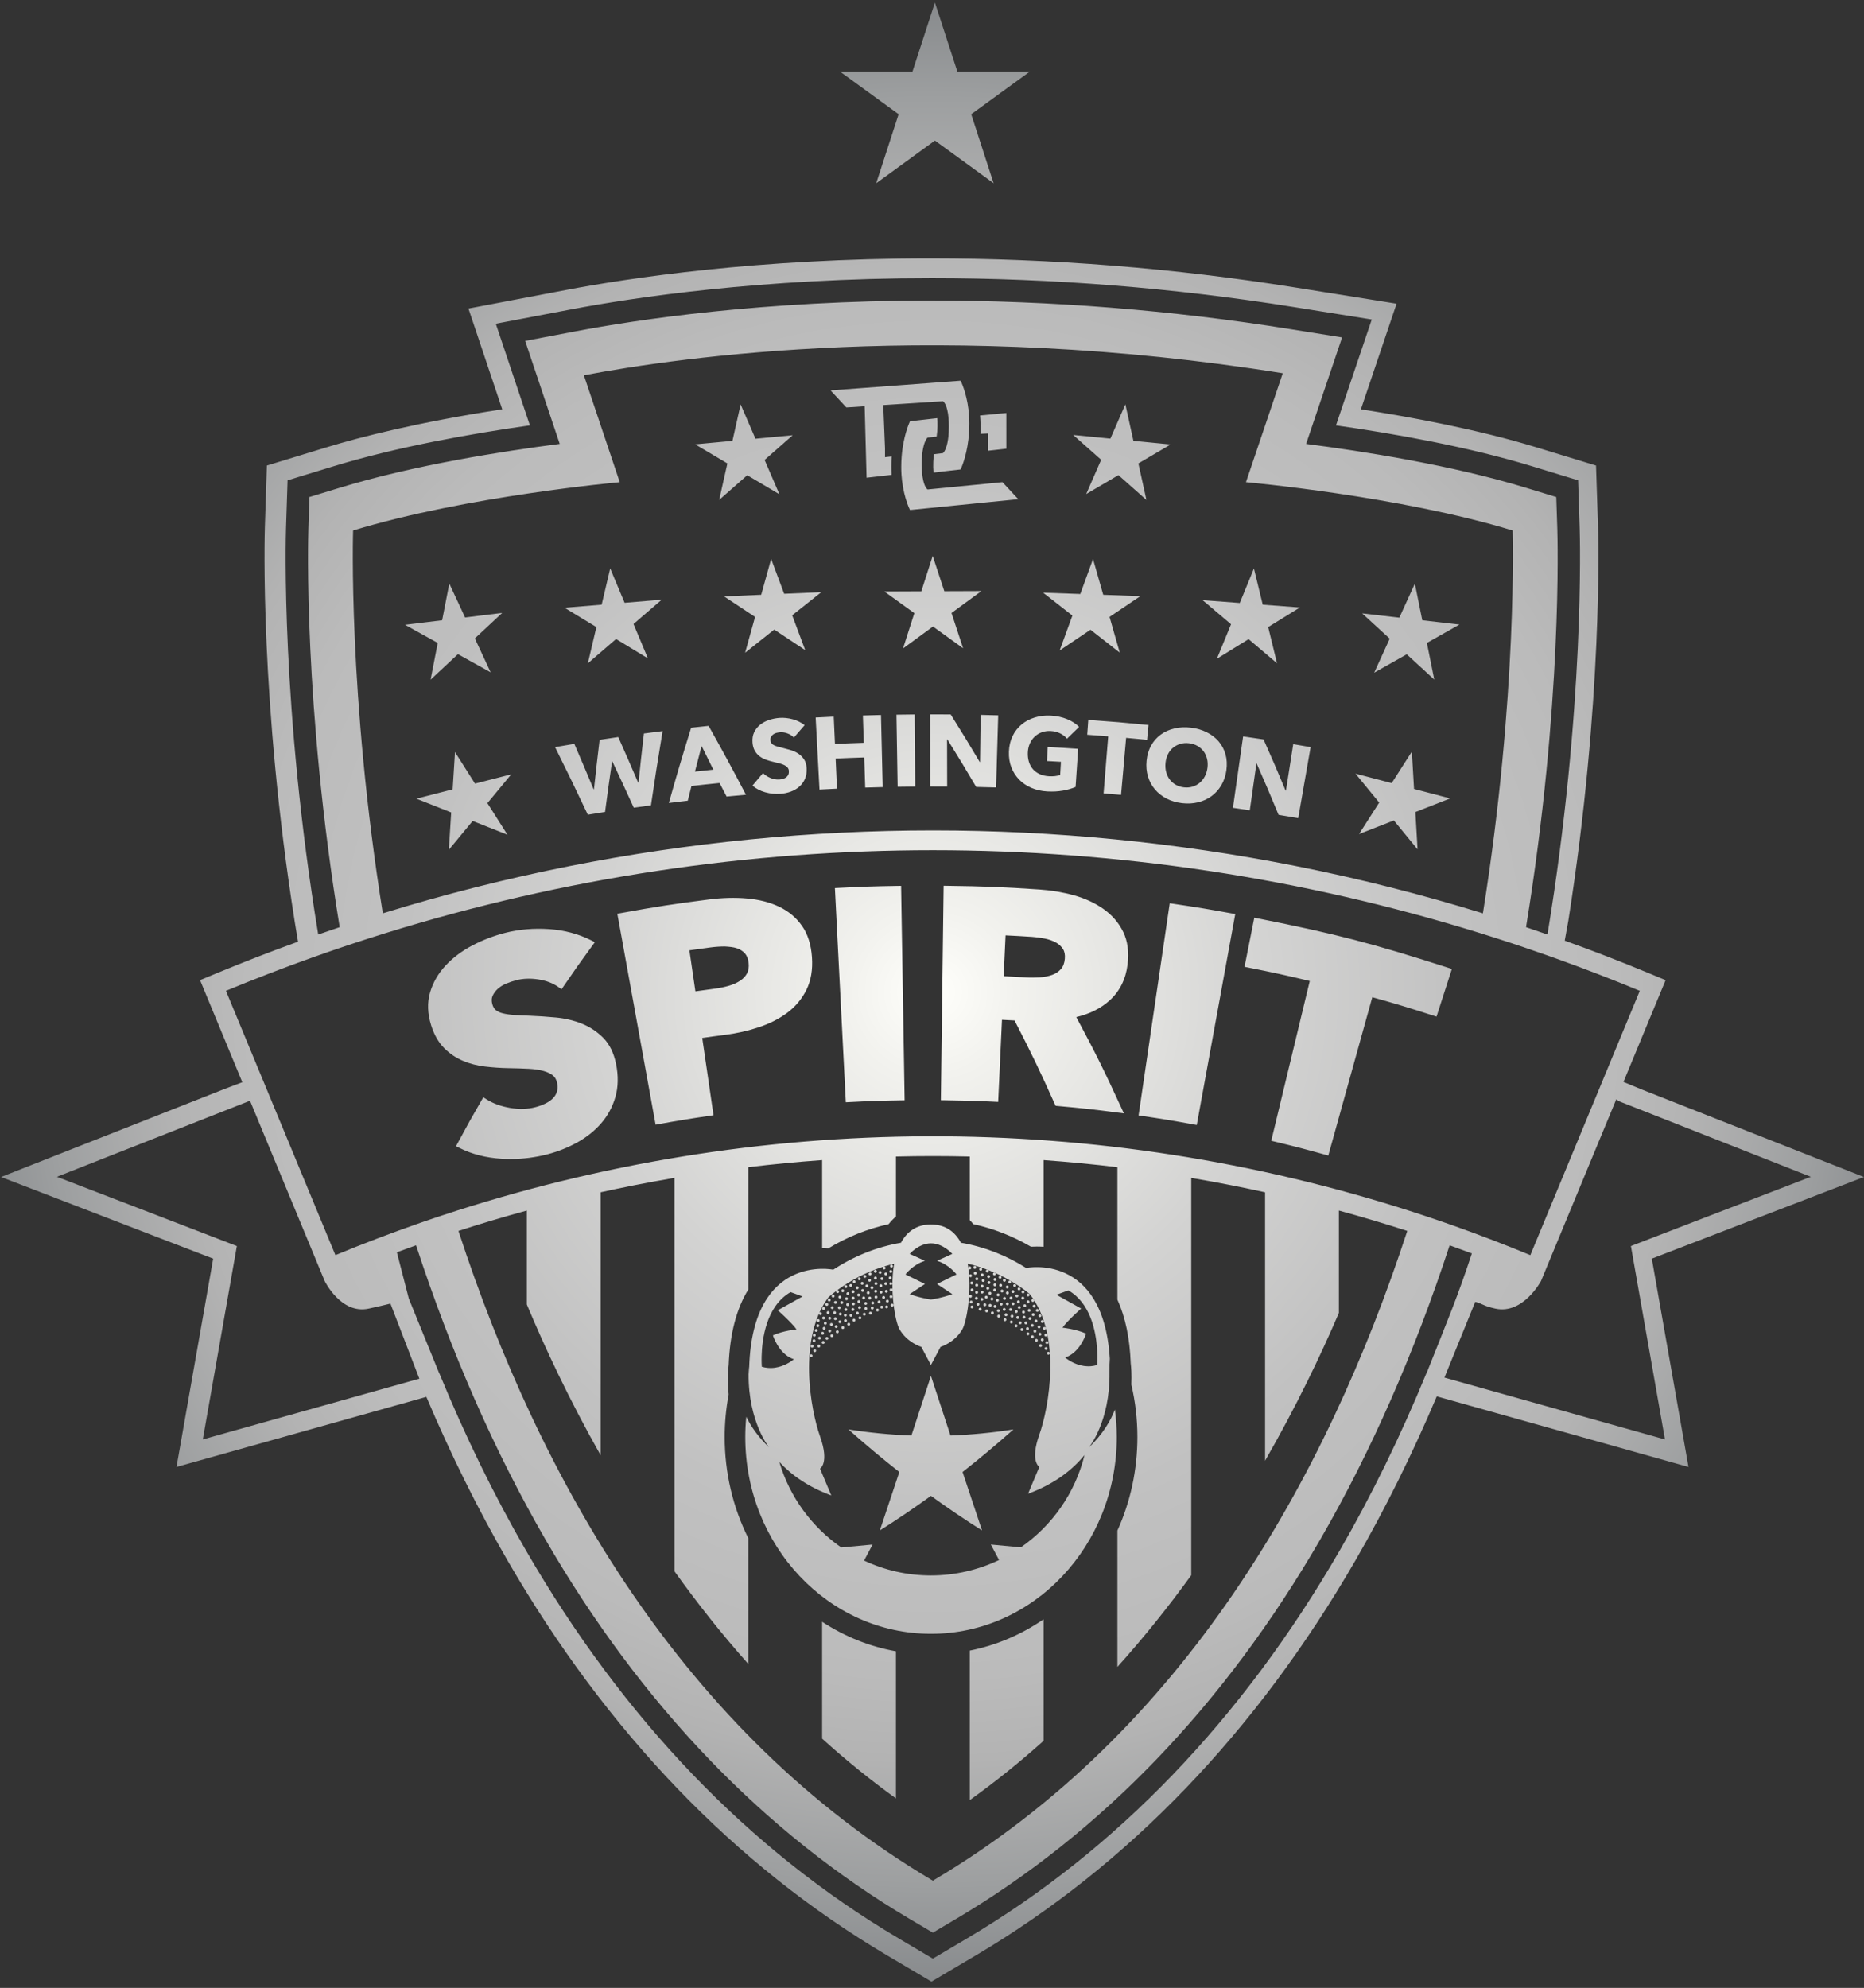 <svg width="211" height="225" viewBox="0 0 211 225" fill="none" xmlns="http://www.w3.org/2000/svg">
<rect x="0" y="0" width="211" height="225" fill="#333333" stroke="none"/>
<g clip-path="url(#clip0_2012_15701)">
<path d="M51.503 85.119L53.771 88.694L57.873 87.641L55.174 90.903L57.442 94.478L53.506 92.919L50.807 96.181L51.073 91.956L47.136 90.398L51.238 89.344L51.503 85.119ZM157.535 88.635L153.439 87.564L156.123 90.838L153.839 94.403L157.782 92.862L160.466 96.136L160.219 91.91L164.162 90.369L160.066 89.298L159.819 85.072L157.535 88.637V88.635ZM82.91 49.899L78.695 50.293L82.337 52.453L81.409 56.583L84.587 53.787L88.229 55.946L86.552 52.059L89.731 49.263L85.515 49.657L83.838 45.77L82.91 49.901V49.899ZM125.695 49.643L121.482 49.231L124.649 52.041L122.955 55.921L126.606 53.777L129.772 56.587L128.862 52.452L132.513 50.308L128.299 49.896L127.389 45.761L125.695 49.641V49.643ZM50.049 70.204L45.847 70.719L49.55 72.773L48.74 76.929L51.837 74.042L55.54 76.096L53.752 72.259L56.849 69.372L52.647 69.888L50.859 66.05L50.049 70.206V70.204ZM68.108 68.439L63.905 68.787L67.509 70.976L66.542 75.08L69.737 72.328L73.341 74.517L71.712 70.628L74.906 67.875L70.703 68.224L69.073 64.334L68.106 68.439H68.108ZM86.166 67.321L81.963 67.503L85.471 69.826L84.346 73.88L87.639 71.261L91.147 73.584L89.675 69.642L92.968 67.024L88.765 67.206L87.292 63.265L86.166 67.319V67.321ZM104.297 66.922L100.092 66.938L103.502 69.397L102.219 73.4L105.61 70.915L109.02 73.374L107.706 69.38L111.097 66.896L106.893 66.912L105.578 62.919L104.294 66.922H104.297ZM122.283 67.231L118.078 67.08L121.392 69.673L119.95 73.626L123.44 71.276L126.754 73.869L125.597 69.824L129.088 67.473L124.884 67.323L123.727 63.278L122.285 67.231H122.283ZM140.34 68.246L136.135 67.929L139.351 70.657L137.75 74.56L141.339 72.343L144.555 75.072L143.556 70.974L147.144 68.757L142.939 68.441L141.941 64.343L140.34 68.246ZM158.399 69.907L154.192 69.424L157.312 72.287L155.553 76.138L159.24 74.057L162.359 76.92L161.519 72.771L165.206 70.689L161 70.206L160.16 66.056L158.401 69.907H158.399ZM101.417 186.901C98.439 186.367 95.611 185.232 93.061 183.556V196.786C95.687 199.16 98.472 201.427 101.417 203.549V186.902V186.901ZM118.131 183.278C115.591 185.027 112.761 186.227 109.775 186.822V203.744C112.719 201.639 115.503 199.39 118.131 197.032V183.278ZM210.995 133.219L185.882 123.329L183.771 122.458L188.544 110.936L186.475 110.08C183.39 108.802 180.271 107.598 177.123 106.467L177.531 104.216C181.471 79.241 180.92 60.526 180.895 59.724L180.665 52.691L173.937 50.637C167.383 48.635 159.894 47.23 154.05 46.327L158.089 34.373L146.601 32.535C132.956 30.352 119.062 29.245 105.307 29.245C85.785 29.245 71.109 31.482 64.097 32.817L53.027 34.923L56.851 46.323C47.275 47.8 40.79 49.461 36.937 50.638L30.21 52.692L29.981 59.725C29.955 60.531 29.404 79.326 33.367 104.356L33.736 106.586C30.7 107.683 27.691 108.846 24.713 110.08L22.646 110.936L27.431 122.49L25.382 123.268L0.117 133.219L24.131 142.46L19.978 166.037L48.262 158.104C51.037 164.649 54.124 170.871 57.452 176.623C68.702 196.07 83.163 211.11 100.433 221.326L105.439 224.287L110.446 221.326C127.716 211.11 142.177 196.07 153.427 176.623C156.764 170.854 159.859 164.612 162.64 158.046L191.133 166.037L186.981 142.46L210.994 133.219H210.995ZM32.376 59.796L32.553 54.364L37.75 52.777C44.98 50.569 53.383 49.081 59.983 48.144L56.123 36.641L64.674 35.014C71.607 33.696 86.127 31.482 105.466 31.482C119.102 31.482 132.876 32.58 146.405 34.744L155.28 36.163L151.229 48.146C157.822 49.083 166.219 50.571 173.44 52.777L178.638 54.364L178.815 59.795C178.846 60.771 179.402 80.125 175.168 105.773C174.361 105.492 173.551 105.213 172.741 104.942C176.862 79.757 176.315 60.836 176.284 59.877L176.165 56.256L172.702 55.199C164.323 52.641 154.246 51.067 147.848 50.244L151.922 38.191L146.005 37.244C132.609 35.1 118.969 34.014 105.466 34.014C86.336 34.014 71.994 36.2 65.148 37.501L59.447 38.586L63.358 50.243C56.961 51.064 46.874 52.639 38.49 55.199L35.025 56.256L34.908 59.877C34.877 60.836 34.331 79.757 38.451 104.942C37.639 105.213 36.831 105.492 36.023 105.773C31.788 80.125 32.344 60.771 32.376 59.795V59.796ZM66.095 42.478C77.014 40.401 106.933 36.123 145.206 42.246L141.04 54.574C141.04 54.574 158.43 56.136 171.223 60.043C171.223 60.043 171.826 78.604 167.86 103.373C160.879 101.22 153.786 99.428 146.637 98.013C133.153 95.344 119.346 93.991 105.597 93.991C91.848 93.991 78.04 95.344 64.556 98.013C57.407 99.428 50.315 101.22 43.334 103.373C39.367 78.605 39.971 60.044 39.971 60.044C52.765 56.138 70.154 54.575 70.154 54.575L66.096 42.48L66.095 42.478ZM25.571 112.147C28.822 110.8 32.099 109.539 35.399 108.363C35.499 108.328 35.599 108.293 35.699 108.256C36.739 107.887 37.781 107.526 38.825 107.174C39.227 107.039 39.629 106.905 40.031 106.772C40.035 106.771 40.039 106.77 40.042 106.769C41.258 106.367 42.478 105.977 43.7 105.598C84.012 93.105 127.182 93.105 167.494 105.598C168.715 105.977 169.935 106.367 171.15 106.768C171.157 106.77 171.164 106.772 171.17 106.775C171.57 106.906 171.969 107.039 172.369 107.174C173.3 107.489 174.229 107.81 175.157 108.138C175.587 108.289 176.016 108.442 176.446 108.597C179.525 109.706 182.585 110.888 185.622 112.145C184.316 115.298 183.01 118.45 181.705 121.602C181.61 121.832 181.515 122.061 181.42 122.291C178.689 128.882 175.96 135.473 173.23 142.064C170.435 140.906 167.618 139.824 164.781 138.816C164.401 138.681 164.02 138.547 163.639 138.415C163.597 138.401 163.554 138.386 163.513 138.371C163.172 138.254 162.832 138.136 162.491 138.02C162.43 137.999 162.367 137.978 162.306 137.957C161.976 137.845 161.646 137.734 161.315 137.624C161.255 137.605 161.193 137.584 161.133 137.564C160.752 137.438 160.369 137.312 159.987 137.188C124.254 125.63 85.737 125.755 50.065 137.564C50.004 137.584 49.944 137.605 49.883 137.624C49.553 137.734 49.222 137.845 48.892 137.957C48.83 137.978 48.769 137.999 48.707 138.02C48.365 138.136 48.024 138.254 47.683 138.371C47.643 138.386 47.601 138.4 47.56 138.414C44.337 139.534 41.139 140.751 37.969 142.064C33.838 132.09 29.707 122.118 25.576 112.145L25.571 112.147ZM67.99 164.711V134.95C69.228 134.677 70.469 134.416 71.713 134.17C73.252 133.865 74.799 133.583 76.349 133.319V177.847C78.874 181.377 81.653 184.907 84.705 188.336V174.096C82.959 170.607 82.032 166.699 82.032 162.644C82.032 161.034 82.184 159.417 82.481 157.839C82.314 156.166 82.434 154.902 82.484 154.502C82.617 150.98 83.362 148.122 84.706 145.954V132.108C87.484 131.773 90.271 131.505 93.063 131.304V141.282C93.083 141.282 93.102 141.282 93.121 141.282C93.335 141.282 93.549 141.288 93.758 141.302C95.889 140.009 98.184 139.086 100.588 138.558C100.84 138.237 101.119 137.95 101.419 137.693V130.902C102.812 130.868 104.205 130.851 105.597 130.851C106.989 130.851 108.382 130.869 109.776 130.902V138.1C109.913 138.244 110.047 138.394 110.173 138.554C112.462 139.054 114.656 139.914 116.701 141.109C116.914 141.096 117.135 141.09 117.359 141.09C117.602 141.09 117.861 141.098 118.132 141.117V131.305C120.923 131.506 123.711 131.775 126.489 132.109V147.103C127.386 149.068 127.891 151.475 127.995 154.307C128.04 154.681 128.119 155.541 128.065 156.719C128.519 158.65 128.749 160.643 128.749 162.645C128.749 166.369 127.968 169.967 126.489 173.232V188.668C129.534 185.28 132.315 181.788 134.846 178.292V133.321C136.395 133.585 137.94 133.867 139.48 134.172C140.724 134.418 141.964 134.679 143.203 134.952V165.336C146.767 159.131 149.523 153.345 151.559 148.603V137.016C154.156 137.725 156.737 138.494 159.3 139.322C150.135 167.354 133.994 196.064 105.597 212.861C77.2 196.064 61.059 167.354 51.894 139.322C54.457 138.494 57.038 137.725 59.635 137.016V147.643C61.623 152.399 64.378 158.321 67.991 164.713L67.99 164.711ZM22.956 162.922L26.812 141.034L6.442 133.195L28.184 124.632C28.218 124.605 28.253 124.58 28.287 124.552L36.752 144.989C36.752 144.989 38.588 148.789 41.722 148.118C42.717 147.905 43.538 147.711 44.197 147.547L47.469 156.046L22.956 162.921V162.922ZM161.51 155.36L161.495 155.356C158.554 162.516 155.268 169.245 151.646 175.502C140.592 194.613 126.399 209.381 109.464 219.398L105.596 221.686L101.729 219.398C84.794 209.381 70.601 194.613 59.546 175.502C55.936 169.262 52.658 162.553 49.722 155.415L49.711 155.418L46.274 146.973L44.925 141.74C45.648 141.472 46.372 141.208 47.098 140.95C51.093 153.156 55.99 164.302 61.736 174.235C72.572 192.965 86.461 207.426 103.017 217.22L105.596 218.744L108.175 217.22C124.731 207.426 138.619 192.965 149.455 174.235C155.202 164.302 160.099 153.157 164.094 140.951C164.936 141.251 165.775 141.558 166.612 141.869C164.944 146.924 163.93 149.264 161.51 155.361V155.36ZM188.47 162.922L163.506 155.92L166.994 147.346C167.871 147.571 167.88 147.816 169.291 148.119C172.422 148.79 174.439 144.99 174.439 144.99L182.961 124.417C183.055 124.486 183.15 124.559 183.243 124.633L204.984 133.196L184.614 141.035L188.471 162.923L188.47 162.922ZM115.264 56.5L103.01 57.724C103.01 57.724 102.355 56.469 102.109 54.411C102.083 54.199 102.063 53.978 102.047 53.749C102.029 53.465 102.018 53.169 102.018 52.86C102.018 52.441 102.035 52.041 102.065 51.664C102.09 51.34 102.125 51.031 102.168 50.742C102.446 48.813 103.012 47.679 103.012 47.679L105.485 47.398L106.095 47.33C106.134 47.875 106.142 48.606 106.026 49.417L104.998 49.531C104.998 49.531 104.686 49.784 104.491 50.742C104.451 50.933 104.417 51.152 104.391 51.403C104.357 51.727 104.336 52.102 104.336 52.539C104.336 52.896 104.349 53.209 104.373 53.484C104.406 53.861 104.456 54.165 104.515 54.411C104.711 55.233 104.998 55.402 104.998 55.402L113.476 54.572L115.266 56.5H115.264ZM110.981 49.103L111.828 49.066V51.018L113.915 50.786V46.745L110.937 47.024C111.01 47.777 111.004 48.536 110.981 49.103ZM109.699 47.065C109.683 46.829 109.662 46.603 109.636 46.384C109.387 44.337 108.736 43.09 108.736 43.09L94.016 44.188L95.805 46.115L97.878 45.982L98.094 54.069L100.181 53.832L100.926 53.745C100.898 53.212 100.882 52.443 100.943 51.66L100.181 51.748V50.742L99.983 45.847L106.748 45.412C106.748 45.412 107.031 45.579 107.227 46.384C107.287 46.634 107.34 46.944 107.373 47.33C107.396 47.605 107.41 47.918 107.41 48.275C107.41 48.712 107.389 49.087 107.355 49.411C107.343 49.526 107.33 49.632 107.315 49.733C107.16 50.789 106.858 51.17 106.771 51.261C106.756 51.276 106.747 51.283 106.747 51.283L105.718 51.411C105.66 51.854 105.596 52.605 105.669 53.495L106.77 53.358L108.734 53.135C108.734 53.135 109.368 51.867 109.622 49.733C109.644 49.545 109.664 49.351 109.679 49.151C109.71 48.774 109.727 48.375 109.727 47.955C109.727 47.648 109.716 47.351 109.696 47.066L109.699 47.065ZM90.781 104.79C90.128 103.859 89.257 103.13 88.194 102.625C87.141 102.125 85.919 101.812 84.564 101.694C83.21 101.574 81.763 101.613 80.265 101.804C76.242 102.318 74.284 102.621 70.291 103.345L69.879 103.419L74.212 127.301L74.624 127.227C76.914 126.811 78.039 126.627 80.354 126.288L80.768 126.227L79.491 117.482C80.433 117.345 81.026 117.265 82.083 117.13C83.406 116.959 84.685 116.672 85.883 116.273C87.107 115.867 88.189 115.319 89.097 114.644C90.031 113.951 90.765 113.078 91.278 112.05C91.8 111.001 92.013 109.747 91.911 108.322C91.809 106.9 91.429 105.71 90.782 104.788L90.781 104.79ZM78.718 112.204L78.039 107.562C78.901 107.437 79.453 107.362 80.427 107.235C80.978 107.163 81.523 107.126 82.043 107.126C82.563 107.157 83.004 107.194 83.409 107.329C83.781 107.453 84.091 107.653 84.328 107.92C84.554 108.176 84.694 108.539 84.742 108.997C84.791 109.457 84.732 109.849 84.566 110.162C84.393 110.49 84.139 110.763 83.794 110.993C83.431 111.236 83.002 111.43 82.522 111.57C82.026 111.716 81.489 111.827 80.927 111.901C80.026 112.019 79.511 112.089 78.719 112.204H78.718ZM68.285 117.469C67.588 116.766 66.768 116.222 65.844 115.855C64.931 115.491 63.942 115.259 62.903 115.164C61.796 115.064 60.84 114.999 59.98 114.967C59.345 114.943 58.763 114.92 58.246 114.886C57.747 114.853 57.306 114.79 56.936 114.699C56.597 114.617 56.325 114.492 56.125 114.327C55.941 114.175 55.811 113.957 55.729 113.656C55.631 113.299 55.639 112.999 55.753 112.737C55.882 112.441 56.076 112.172 56.325 111.941C56.583 111.702 56.901 111.501 57.267 111.344C57.655 111.178 58.055 111.042 58.454 110.941C59.212 110.75 60.052 110.72 60.948 110.856C61.832 110.989 62.595 111.281 63.219 111.724L63.566 111.971L63.807 111.619C65.073 109.768 65.708 108.868 67.047 107.037L67.338 106.638L66.896 106.417C65.475 105.702 63.879 105.279 62.153 105.16C60.434 105.045 58.772 105.183 57.214 105.578C55.926 105.904 54.675 106.381 53.492 106.999C52.302 107.619 51.277 108.386 50.445 109.278C49.607 110.175 49.012 111.202 48.68 112.332C48.345 113.467 48.386 114.714 48.801 116.039C49.135 117.104 49.625 117.97 50.259 118.611C50.879 119.238 51.597 119.727 52.393 120.064C53.169 120.395 54.014 120.615 54.904 120.718C55.797 120.822 56.672 120.883 57.506 120.897C58.377 120.911 59.161 120.933 59.85 120.971C60.506 121.006 61.074 121.089 61.534 121.22C61.967 121.342 62.319 121.51 62.58 121.72C62.812 121.904 62.963 122.16 63.046 122.5C63.137 122.877 63.14 123.218 63.056 123.513C62.97 123.815 62.824 124.069 62.612 124.29C62.388 124.521 62.102 124.724 61.762 124.89C61.404 125.066 61.019 125.209 60.618 125.314C59.725 125.549 58.786 125.577 57.745 125.399C56.709 125.221 55.812 124.895 55.077 124.429L54.709 124.196L54.491 124.573C53.385 126.481 52.862 127.419 51.824 129.354L51.621 129.731L52.003 129.925C53.407 130.638 55.023 131.052 56.807 131.156C57.135 131.176 57.462 131.185 57.788 131.185C59.215 131.185 60.633 131.002 62.018 130.638C63.186 130.33 64.304 129.882 65.341 129.308C66.39 128.727 67.297 128.003 68.037 127.157C68.787 126.3 69.331 125.297 69.656 124.179C69.987 123.041 70.012 121.768 69.731 120.397C69.48 119.17 68.993 118.185 68.287 117.471L68.285 117.469ZM132.824 102.296L132.411 102.235L128.883 126.25L129.297 126.311C131.613 126.651 132.744 126.837 135.058 127.26L135.47 127.334L139.827 103.456L139.415 103.381C136.774 102.899 135.48 102.686 132.824 102.296ZM163.952 109.542C155.414 106.793 151.183 105.695 142.394 103.949L141.983 103.867L140.877 109.428L141.288 109.51C144.126 110.074 145.576 110.389 148.262 111.034L143.903 129.119L144.311 129.217C146.578 129.763 147.686 130.05 149.957 130.681L150.36 130.793L155.341 112.87C158.009 113.614 159.436 114.046 162.213 114.94L162.611 115.068L164.35 109.671L163.952 109.542ZM124.917 102.886C123.954 102.206 122.826 101.684 121.567 101.334C120.319 100.988 119.011 100.767 117.679 100.678C113.491 100.397 111.441 100.315 107.235 100.262L106.816 100.256L106.504 124.526L106.923 124.531C109.195 124.56 110.304 124.593 112.572 124.698L112.991 124.717L113.421 115.426C113.929 115.45 114.301 115.47 114.844 115.501C116.752 119.201 117.663 121.096 119.39 124.938L119.491 125.161L119.735 125.183C122.444 125.424 123.767 125.569 126.472 125.92L127.222 126.017L126.906 125.33C124.985 121.151 123.941 119.047 121.832 115.12C123.35 114.764 124.618 114.13 125.608 113.232C126.754 112.191 127.437 110.822 127.639 109.164C127.813 107.745 127.646 106.502 127.143 105.474C126.64 104.446 125.891 103.575 124.915 102.887L124.917 102.886ZM117.712 110.622C117.184 110.658 116.668 110.662 116.179 110.632C115.134 110.566 114.546 110.534 113.614 110.489L113.827 105.87C114.938 105.922 115.617 105.961 116.845 106.041C117.308 106.071 117.789 106.135 118.275 106.234C118.742 106.329 119.162 106.478 119.525 106.677C119.861 106.861 120.13 107.11 120.324 107.413C120.505 107.694 120.577 108.065 120.536 108.519C120.494 109.015 120.343 109.408 120.09 109.69C119.82 109.988 119.497 110.203 119.103 110.343C118.684 110.493 118.215 110.586 117.71 110.622H117.712ZM101.583 100.272C98.899 100.315 97.594 100.359 94.928 100.496L94.509 100.518L95.745 124.758L96.163 124.737C98.497 124.617 99.64 124.579 101.982 124.54L102.401 124.533L102.002 100.265L101.584 100.272H101.583ZM105.381 155.733C106.118 157.995 106.855 160.244 107.593 162.48C109.978 162.391 112.359 162.159 114.724 161.785C112.811 163.487 110.888 165.094 108.959 166.608C109.695 168.827 110.431 171.031 111.165 173.222C109.242 172.011 107.311 170.707 105.381 169.309C103.451 170.708 101.519 172.012 99.596 173.222C100.332 171.031 101.066 168.827 101.802 166.608C99.875 165.094 97.95 163.487 96.038 161.785C98.403 162.159 100.783 162.391 103.169 162.48C103.906 160.244 104.643 157.995 105.381 155.733ZM126.417 162.644C126.417 174.949 117.003 184.923 105.39 184.923C93.778 184.923 84.363 174.949 84.363 162.644C84.363 161.87 84.403 161.106 84.476 160.352C84.993 161.42 85.8 162.617 87.059 163.822C87.059 163.822 84.715 160.955 84.739 155.55C84.762 155.009 84.808 154.691 84.808 154.691C85.231 141.829 94.306 143.707 94.306 143.707L94.29 143.73C96.595 142.207 99.197 141.142 101.986 140.66C102.652 139.429 103.723 138.592 105.38 138.592C107.036 138.592 108.106 139.428 108.772 140.657C111.444 141.116 113.948 142.109 116.182 143.53L116.171 143.514C116.171 143.514 124.899 141.716 125.628 153.792C125.597 154.14 125.583 154.654 125.592 155.391C125.663 160.901 123.269 163.821 123.269 163.821C124.857 162.3 125.727 160.791 126.203 159.541C126.339 160.555 126.416 161.59 126.416 162.644H126.417ZM102.496 144.243L104.703 145.326L102.971 146.476C104.199 146.927 105.285 147.071 105.382 147.084C105.382 147.084 105.382 147.084 105.385 147.084C105.388 147.084 105.389 147.084 105.389 147.084C105.486 147.071 106.573 146.927 107.801 146.476L106.068 145.326L108.275 144.243C108.275 144.243 107.449 143.131 106.068 142.705L106.399 142.556L107.798 141.923C107.798 141.923 106.769 140.728 105.389 140.728H105.383C104.004 140.728 102.974 141.923 102.974 141.923L104.375 142.557L104.704 142.706C103.323 143.131 102.498 144.244 102.498 144.244L102.496 144.243ZM87.799 154.789C88.035 154.751 88.258 154.693 88.462 154.623C89.312 154.331 89.865 153.846 89.865 153.846C89.517 153.736 89.217 153.559 88.953 153.348C88.76 153.194 88.588 153.022 88.437 152.842C88.433 152.837 88.43 152.834 88.427 152.83C88.377 152.77 88.33 152.712 88.285 152.653C88.284 152.652 88.283 152.649 88.282 152.648C87.871 152.101 87.636 151.541 87.543 151.285C87.539 151.277 87.536 151.269 87.534 151.26C87.526 151.24 87.521 151.224 87.515 151.208C87.512 151.198 87.509 151.19 87.507 151.181C87.503 151.17 87.5 151.162 87.498 151.156C87.494 151.145 87.492 151.139 87.492 151.139C88.686 150.603 90.157 150.469 90.157 150.469C90.128 150.425 90.094 150.377 90.056 150.327C90.043 150.309 90.027 150.29 90.013 150.273C89.985 150.238 89.958 150.202 89.926 150.165C89.907 150.143 89.888 150.12 89.869 150.098C89.838 150.062 89.808 150.027 89.773 149.989C89.751 149.965 89.73 149.941 89.706 149.916C89.672 149.878 89.638 149.841 89.602 149.803C89.578 149.777 89.555 149.752 89.531 149.727C89.493 149.687 89.456 149.649 89.418 149.609C89.393 149.585 89.37 149.561 89.346 149.537C89.304 149.495 89.263 149.452 89.221 149.411C89.199 149.389 89.178 149.368 89.156 149.346C89.109 149.299 89.061 149.251 89.013 149.205C88.998 149.19 88.983 149.174 88.967 149.16C88.906 149.1 88.844 149.04 88.784 148.984C88.377 148.597 88.045 148.299 88.045 148.299L90.852 146.739L89.491 146.248C86.73 147.827 86.263 151.572 86.214 153.5C86.197 154.128 86.226 154.563 86.234 154.667C86.234 154.667 86.234 154.67 86.234 154.672C86.234 154.685 86.235 154.692 86.235 154.692C86.35 154.728 86.464 154.754 86.577 154.776C86.616 154.784 86.653 154.788 86.692 154.793C86.765 154.806 86.839 154.815 86.91 154.822C86.955 154.826 87 154.829 87.044 154.831C87.107 154.834 87.168 154.836 87.23 154.836C87.278 154.836 87.326 154.836 87.374 154.834C87.426 154.832 87.479 154.827 87.532 154.823C87.583 154.819 87.636 154.814 87.687 154.808C87.723 154.803 87.758 154.797 87.793 154.79L87.799 154.789ZM122.769 164.683C121.371 166.398 119.337 167.976 116.373 169.069L117.65 166.029C117.65 166.029 116.564 165.413 117.65 162.375C118.718 159.383 120.253 151.1 116.541 146.441C114.52 144.825 112.14 143.648 109.544 143.027C110.067 146.023 109.427 149.582 108.946 150.434C108.082 151.969 106.471 152.445 106.471 152.445L105.378 154.497L104.287 152.445C104.287 152.445 102.677 151.969 101.812 150.434C101.332 149.583 100.693 146.027 101.214 143.033C98.427 143.701 95.894 145.021 93.782 146.825C90.26 151.516 91.77 159.617 92.825 162.57C93.909 165.606 92.825 166.223 92.825 166.223L94.102 169.264C91.482 168.297 89.591 166.952 88.219 165.469C89.389 169.442 91.902 172.843 95.231 175.148L98.776 174.813L97.813 176.631C100.115 177.712 102.681 178.318 105.388 178.318C108.096 178.318 110.757 177.688 113.091 176.57L112.159 174.813L115.56 175.133C119.096 172.679 121.712 168.985 122.767 164.683H122.769ZM123.162 154.643C123.255 154.643 123.347 154.643 123.441 154.635C123.47 154.633 123.5 154.629 123.528 154.626C123.607 154.619 123.687 154.609 123.769 154.595C123.801 154.589 123.832 154.584 123.865 154.577C123.973 154.555 124.083 154.531 124.193 154.497C124.193 154.497 124.193 154.484 124.195 154.471C124.195 154.466 124.195 154.46 124.196 154.454C124.197 154.433 124.199 154.405 124.201 154.368C124.201 154.365 124.201 154.362 124.201 154.358C124.204 154.315 124.207 154.262 124.209 154.2C124.209 154.2 124.209 154.198 124.209 154.197C124.211 154.138 124.214 154.07 124.216 153.995C124.216 153.987 124.216 153.981 124.216 153.973C124.219 153.815 124.22 153.626 124.216 153.413C124.216 153.404 124.216 153.394 124.216 153.384C124.214 153.283 124.21 153.177 124.206 153.065C124.206 153.056 124.206 153.047 124.206 153.038C124.2 152.916 124.194 152.79 124.185 152.658C124.047 150.632 123.416 147.471 120.938 146.055L119.579 146.545L122.385 148.106C122.385 148.106 122.116 148.346 121.767 148.676C121.705 148.734 121.64 148.795 121.575 148.858C121.568 148.866 121.56 148.872 121.552 148.88C121.492 148.938 121.429 148.999 121.368 149.06C121.359 149.069 121.35 149.078 121.341 149.087C121.203 149.222 121.065 149.362 120.933 149.498C120.915 149.516 120.9 149.534 120.882 149.551C120.836 149.599 120.792 149.647 120.748 149.694C120.727 149.717 120.707 149.74 120.686 149.763C120.648 149.805 120.612 149.845 120.578 149.885C120.558 149.908 120.539 149.931 120.52 149.953C120.486 149.994 120.455 150.032 120.425 150.07C120.411 150.088 120.396 150.107 120.382 150.124C120.341 150.178 120.304 150.229 120.274 150.275C120.274 150.275 121.745 150.41 122.938 150.945C122.938 150.945 122.936 150.953 122.933 150.964C122.932 150.968 122.931 150.971 122.929 150.977C122.924 150.989 122.92 151.004 122.913 151.023C122.91 151.031 122.908 151.037 122.904 151.047C122.894 151.076 122.882 151.107 122.868 151.145C122.868 151.147 122.867 151.148 122.866 151.15C122.852 151.187 122.835 151.228 122.818 151.272C122.811 151.288 122.804 151.303 122.798 151.318C122.784 151.353 122.767 151.39 122.751 151.427C122.743 151.445 122.735 151.462 122.726 151.48C122.702 151.534 122.676 151.589 122.646 151.647C122.643 151.653 122.64 151.661 122.635 151.668C122.607 151.724 122.576 151.783 122.543 151.842C122.531 151.863 122.519 151.885 122.507 151.906C122.48 151.953 122.452 152 122.423 152.048C122.41 152.07 122.397 152.092 122.383 152.114C122.341 152.181 122.297 152.249 122.249 152.317C122.245 152.322 122.241 152.327 122.238 152.332C122.193 152.397 122.143 152.462 122.093 152.525C122.075 152.547 122.058 152.569 122.04 152.591C121.999 152.641 121.958 152.689 121.915 152.737C121.896 152.758 121.877 152.78 121.858 152.801C121.796 152.867 121.732 152.932 121.664 152.994C121.361 153.274 120.997 153.513 120.565 153.65C120.565 153.65 121.255 154.257 122.279 154.521C122.41 154.555 122.547 154.583 122.688 154.603C122.698 154.605 122.708 154.607 122.719 154.608C122.773 154.616 122.829 154.62 122.884 154.625C122.929 154.63 122.974 154.633 123.02 154.635C123.066 154.637 123.113 154.641 123.16 154.641L123.162 154.643ZM94.658 149.984C94.749 149.984 94.822 150.057 94.822 150.149C94.822 150.24 94.749 150.313 94.658 150.313C94.567 150.313 94.493 150.24 94.493 150.149C94.493 150.057 94.567 149.984 94.658 149.984ZM93.257 149.774C93.257 149.865 93.331 149.939 93.422 149.939C93.513 149.939 93.587 149.865 93.587 149.774C93.587 149.683 93.513 149.609 93.422 149.609C93.331 149.609 93.257 149.683 93.257 149.774ZM95.813 146.42C95.813 146.511 95.887 146.585 95.978 146.585C96.069 146.585 96.143 146.511 96.143 146.42C96.143 146.329 96.069 146.255 95.978 146.255C95.887 146.255 95.813 146.329 95.813 146.42ZM97.827 147.527C97.827 147.618 97.901 147.692 97.992 147.692C98.083 147.692 98.157 147.618 98.157 147.527C98.157 147.436 98.083 147.362 97.992 147.362C97.901 147.362 97.827 147.436 97.827 147.527ZM99.915 143.519C99.915 143.61 99.989 143.684 100.08 143.684C100.171 143.684 100.245 143.61 100.245 143.519C100.245 143.428 100.171 143.354 100.08 143.354C99.989 143.354 99.915 143.428 99.915 143.519ZM99.57 146.252C99.57 146.343 99.644 146.417 99.735 146.417C99.826 146.417 99.9 146.343 99.9 146.252C99.9 146.161 99.826 146.087 99.735 146.087C99.644 146.087 99.57 146.161 99.57 146.252ZM98.266 144.906C98.266 144.997 98.339 145.071 98.43 145.071C98.522 145.071 98.595 144.997 98.595 144.906C98.595 144.815 98.522 144.742 98.43 144.742C98.339 144.742 98.266 144.815 98.266 144.906ZM93.755 149.203C93.755 149.294 93.828 149.368 93.92 149.368C94.011 149.368 94.084 149.294 94.084 149.203C94.084 149.112 94.011 149.038 93.92 149.038C93.828 149.038 93.755 149.112 93.755 149.203ZM95.239 150.264C95.239 150.355 95.312 150.429 95.403 150.429C95.495 150.429 95.568 150.355 95.568 150.264C95.568 150.173 95.495 150.099 95.403 150.099C95.312 150.099 95.239 150.173 95.239 150.264ZM99.668 144.727C99.668 144.818 99.742 144.892 99.833 144.892C99.924 144.892 99.998 144.818 99.998 144.727C99.998 144.636 99.924 144.563 99.833 144.563C99.742 144.563 99.668 144.636 99.668 144.727ZM99.342 147.357C99.342 147.448 99.416 147.521 99.507 147.521C99.598 147.521 99.671 147.448 99.671 147.357C99.671 147.266 99.598 147.192 99.507 147.192C99.416 147.192 99.342 147.266 99.342 147.357ZM98.369 148.636C98.369 148.727 98.442 148.801 98.534 148.801C98.625 148.801 98.698 148.727 98.698 148.636C98.698 148.545 98.625 148.471 98.534 148.471C98.442 148.471 98.369 148.545 98.369 148.636ZM92.602 151.455C92.602 151.546 92.675 151.619 92.766 151.619C92.858 151.619 92.931 151.546 92.931 151.455C92.931 151.363 92.858 151.29 92.766 151.29C92.675 151.29 92.602 151.363 92.602 151.455ZM100.279 147.267C100.279 147.358 100.352 147.431 100.444 147.431C100.535 147.431 100.608 147.358 100.608 147.267C100.608 147.175 100.535 147.102 100.444 147.102C100.352 147.102 100.279 147.175 100.279 147.267ZM94.313 148.573C94.313 148.664 94.386 148.737 94.478 148.737C94.569 148.737 94.642 148.664 94.642 148.573C94.642 148.481 94.569 148.408 94.478 148.408C94.386 148.408 94.313 148.481 94.313 148.573ZM96.402 146.203C96.402 146.295 96.475 146.368 96.567 146.368C96.658 146.368 96.731 146.295 96.731 146.203C96.731 146.112 96.658 146.039 96.567 146.039C96.475 146.039 96.402 146.112 96.402 146.203ZM98.569 148.05C98.569 148.141 98.642 148.214 98.734 148.214C98.825 148.214 98.898 148.141 98.898 148.05C98.898 147.959 98.825 147.885 98.734 147.885C98.642 147.885 98.569 147.959 98.569 148.05ZM92.057 152.881C92.057 152.972 92.13 153.046 92.222 153.046C92.313 153.046 92.386 152.972 92.386 152.881C92.386 152.79 92.313 152.716 92.222 152.716C92.13 152.716 92.057 152.79 92.057 152.881ZM99.55 145.524C99.55 145.615 99.623 145.688 99.714 145.688C99.805 145.688 99.879 145.615 99.879 145.524C99.879 145.432 99.805 145.359 99.714 145.359C99.623 145.359 99.55 145.432 99.55 145.524ZM98.322 144.186C98.322 144.277 98.395 144.351 98.486 144.351C98.578 144.351 98.651 144.277 98.651 144.186C98.651 144.095 98.578 144.021 98.486 144.021C98.395 144.021 98.322 144.095 98.322 144.186ZM96.376 148.217C96.376 148.308 96.45 148.381 96.541 148.381C96.632 148.381 96.706 148.308 96.706 148.217C96.706 148.126 96.632 148.052 96.541 148.052C96.45 148.052 96.376 148.126 96.376 148.217ZM97.671 148.75C97.671 148.842 97.745 148.915 97.836 148.915C97.927 148.915 98.001 148.842 98.001 148.75C98.001 148.659 97.927 148.586 97.836 148.586C97.745 148.586 97.671 148.659 97.671 148.75ZM92.951 150.904C92.951 150.995 93.025 151.069 93.116 151.069C93.207 151.069 93.28 150.995 93.28 150.904C93.28 150.813 93.207 150.74 93.116 150.74C93.025 150.74 92.951 150.813 92.951 150.904ZM93.993 151.182C93.993 151.273 94.067 151.347 94.158 151.347C94.249 151.347 94.323 151.273 94.323 151.182C94.323 151.091 94.249 151.017 94.158 151.017C94.067 151.017 93.993 151.091 93.993 151.182ZM93.065 149.181C93.065 149.272 93.139 149.346 93.23 149.346C93.321 149.346 93.395 149.272 93.395 149.181C93.395 149.09 93.321 149.016 93.23 149.016C93.139 149.016 93.065 149.09 93.065 149.181ZM95.543 149.475C95.543 149.567 95.617 149.64 95.708 149.64C95.799 149.64 95.872 149.567 95.872 149.475C95.872 149.384 95.799 149.311 95.708 149.311C95.617 149.311 95.543 149.384 95.543 149.475ZM100.711 145.985C100.711 146.076 100.784 146.15 100.875 146.15C100.966 146.15 101.04 146.076 101.04 145.985C101.04 145.894 100.966 145.82 100.875 145.82C100.784 145.82 100.711 145.894 100.711 145.985ZM94.955 148.731C94.955 148.822 95.029 148.895 95.12 148.895C95.211 148.895 95.285 148.822 95.285 148.731C95.285 148.64 95.211 148.566 95.12 148.566C95.029 148.566 94.955 148.64 94.955 148.731ZM97.176 149.165C97.176 149.256 97.25 149.329 97.341 149.329C97.432 149.329 97.506 149.256 97.506 149.165C97.506 149.073 97.432 149 97.341 149C97.25 149 97.176 149.073 97.176 149.165ZM93.124 150.347C93.124 150.439 93.198 150.512 93.289 150.512C93.38 150.512 93.454 150.439 93.454 150.347C93.454 150.256 93.38 150.183 93.289 150.183C93.198 150.183 93.124 150.256 93.124 150.347ZM93.066 148.109C93.066 148.2 93.14 148.274 93.231 148.274C93.322 148.274 93.396 148.2 93.396 148.109C93.396 148.018 93.322 147.944 93.231 147.944C93.14 147.944 93.066 148.018 93.066 148.109ZM96.412 146.926C96.412 147.017 96.485 147.091 96.576 147.091C96.668 147.091 96.741 147.017 96.741 146.926C96.741 146.835 96.668 146.761 96.576 146.761C96.485 146.761 96.412 146.835 96.412 146.926ZM98.114 146.324C98.114 146.415 98.188 146.489 98.279 146.489C98.37 146.489 98.444 146.415 98.444 146.324C98.444 146.233 98.37 146.16 98.279 146.16C98.188 146.16 98.114 146.233 98.114 146.324ZM100.162 146.158C100.162 146.25 100.236 146.323 100.327 146.323C100.418 146.323 100.492 146.25 100.492 146.158C100.492 146.067 100.418 145.994 100.327 145.994C100.236 145.994 100.162 146.067 100.162 146.158ZM98.922 143.896C98.922 143.987 98.996 144.061 99.087 144.061C99.178 144.061 99.252 143.987 99.252 143.896C99.252 143.805 99.178 143.731 99.087 143.731C98.996 143.731 98.922 143.805 98.922 143.896ZM93.698 147.145C93.698 147.236 93.771 147.309 93.862 147.309C93.954 147.309 94.027 147.236 94.027 147.145C94.027 147.054 93.954 146.98 93.862 146.98C93.771 146.98 93.698 147.054 93.698 147.145ZM92.526 152.355C92.526 152.446 92.599 152.52 92.691 152.52C92.782 152.52 92.855 152.446 92.855 152.355C92.855 152.264 92.782 152.19 92.691 152.19C92.599 152.19 92.526 152.264 92.526 152.355ZM98.625 147.476C98.625 147.568 98.698 147.641 98.79 147.641C98.881 147.641 98.954 147.568 98.954 147.476C98.954 147.385 98.881 147.312 98.79 147.312C98.698 147.312 98.625 147.385 98.625 147.476ZM92.456 149.465C92.456 149.557 92.529 149.63 92.62 149.63C92.711 149.63 92.785 149.557 92.785 149.465C92.785 149.374 92.711 149.301 92.62 149.301C92.529 149.301 92.456 149.374 92.456 149.465ZM95.91 149.887C95.91 149.978 95.983 150.052 96.075 150.052C96.166 150.052 96.239 149.978 96.239 149.887C96.239 149.796 96.166 149.722 96.075 149.722C95.983 149.722 95.91 149.796 95.91 149.887ZM97.484 146.062C97.484 146.153 97.557 146.226 97.648 146.226C97.74 146.226 97.813 146.153 97.813 146.062C97.813 145.971 97.74 145.897 97.648 145.897C97.557 145.897 97.484 145.971 97.484 146.062ZM96.441 147.584C96.441 147.675 96.515 147.749 96.606 147.749C96.697 147.749 96.771 147.675 96.771 147.584C96.771 147.493 96.697 147.419 96.606 147.419C96.515 147.419 96.441 147.493 96.441 147.584ZM93.426 147.642C93.426 147.733 93.5 147.807 93.591 147.807C93.682 147.807 93.756 147.733 93.756 147.642C93.756 147.551 93.682 147.477 93.591 147.477C93.5 147.477 93.426 147.551 93.426 147.642ZM100.603 144.633C100.603 144.724 100.676 144.798 100.768 144.798C100.859 144.798 100.932 144.724 100.932 144.633C100.932 144.542 100.859 144.468 100.768 144.468C100.676 144.468 100.603 144.542 100.603 144.633ZM94.394 149.255C94.394 149.346 94.468 149.419 94.559 149.419C94.65 149.419 94.724 149.346 94.724 149.255C94.724 149.163 94.65 149.09 94.559 149.09C94.468 149.09 94.394 149.163 94.394 149.255ZM96.156 148.881C96.156 148.972 96.229 149.046 96.32 149.046C96.412 149.046 96.485 148.972 96.485 148.881C96.485 148.79 96.412 148.716 96.32 148.716C96.229 148.716 96.156 148.79 96.156 148.881ZM100.199 147.918C100.199 148.009 100.272 148.083 100.363 148.083C100.455 148.083 100.528 148.009 100.528 147.918C100.528 147.827 100.455 147.753 100.363 147.753C100.272 147.753 100.199 147.827 100.199 147.918ZM95.523 148.864C95.523 148.955 95.597 149.028 95.688 149.028C95.779 149.028 95.853 148.955 95.853 148.864C95.853 148.772 95.779 148.699 95.688 148.699C95.597 148.699 95.523 148.772 95.523 148.864ZM100.679 145.281C100.679 145.372 100.752 145.446 100.843 145.446C100.935 145.446 101.008 145.372 101.008 145.281C101.008 145.19 100.935 145.116 100.843 145.116C100.752 145.116 100.679 145.19 100.679 145.281ZM94.143 146.697C94.143 146.788 94.216 146.861 94.307 146.861C94.398 146.861 94.472 146.788 94.472 146.697C94.472 146.605 94.398 146.532 94.307 146.532C94.216 146.532 94.143 146.605 94.143 146.697ZM99.463 144.018C99.463 144.109 99.536 144.183 99.628 144.183C99.719 144.183 99.792 144.109 99.792 144.018C99.792 143.927 99.719 143.853 99.628 143.853C99.536 143.853 99.463 143.927 99.463 144.018ZM99.644 147.942C99.644 148.033 99.718 148.107 99.809 148.107C99.9 148.107 99.974 148.033 99.974 147.942C99.974 147.851 99.9 147.777 99.809 147.777C99.718 147.777 99.644 147.851 99.644 147.942ZM96.502 149.426C96.502 149.517 96.575 149.591 96.666 149.591C96.758 149.591 96.831 149.517 96.831 149.426C96.831 149.335 96.758 149.261 96.666 149.261C96.575 149.261 96.502 149.335 96.502 149.426ZM95.23 146.099C95.23 146.19 95.303 146.264 95.395 146.264C95.486 146.264 95.559 146.19 95.559 146.099C95.559 146.008 95.486 145.934 95.395 145.934C95.303 145.934 95.23 146.008 95.23 146.099ZM93.947 149.911C93.947 150.003 94.021 150.076 94.112 150.076C94.203 150.076 94.276 150.003 94.276 149.911C94.276 149.82 94.203 149.747 94.112 149.747C94.021 149.747 93.947 149.82 93.947 149.911ZM92.008 151.129C92.008 151.221 92.082 151.294 92.173 151.294C92.264 151.294 92.338 151.221 92.338 151.129C92.338 151.038 92.264 150.965 92.173 150.965C92.082 150.965 92.008 151.038 92.008 151.129ZM95.582 145.624C95.582 145.715 95.656 145.788 95.747 145.788C95.838 145.788 95.912 145.715 95.912 145.624C95.912 145.532 95.838 145.459 95.747 145.459C95.656 145.459 95.582 145.532 95.582 145.624ZM98.93 144.655C98.93 144.746 99.004 144.82 99.095 144.82C99.186 144.82 99.26 144.746 99.26 144.655C99.26 144.564 99.186 144.49 99.095 144.49C99.004 144.49 98.93 144.564 98.93 144.655ZM93.44 151.482C93.44 151.573 93.513 151.647 93.604 151.647C93.695 151.647 93.769 151.573 93.769 151.482C93.769 151.391 93.695 151.317 93.604 151.317C93.513 151.317 93.44 151.391 93.44 151.482ZM99.86 146.853C99.86 146.944 99.934 147.017 100.025 147.017C100.116 147.017 100.19 146.944 100.19 146.853C100.19 146.761 100.116 146.688 100.025 146.688C99.934 146.688 99.86 146.761 99.86 146.853ZM96.527 145.074C96.527 145.166 96.601 145.239 96.692 145.239C96.783 145.239 96.856 145.166 96.856 145.074C96.856 144.983 96.783 144.91 96.692 144.91C96.601 144.91 96.527 144.983 96.527 145.074ZM93.566 148.566C93.566 148.657 93.639 148.731 93.731 148.731C93.822 148.731 93.895 148.657 93.895 148.566C93.895 148.475 93.822 148.401 93.731 148.401C93.639 148.401 93.566 148.475 93.566 148.566ZM94.842 148.011C94.842 148.102 94.916 148.176 95.007 148.176C95.098 148.176 95.172 148.102 95.172 148.011C95.172 147.92 95.098 147.847 95.007 147.847C94.916 147.847 94.842 147.92 94.842 148.011ZM99.16 148.277C99.16 148.368 99.233 148.442 99.324 148.442C99.416 148.442 99.489 148.368 99.489 148.277C99.489 148.186 99.416 148.112 99.324 148.112C99.233 148.112 99.16 148.186 99.16 148.277ZM92.41 150.052C92.41 150.143 92.484 150.217 92.575 150.217C92.666 150.217 92.74 150.143 92.74 150.052C92.74 149.961 92.666 149.887 92.575 149.887C92.484 149.887 92.41 149.961 92.41 150.052ZM92.707 148.691C92.707 148.782 92.781 148.856 92.872 148.856C92.963 148.856 93.037 148.782 93.037 148.691C93.037 148.6 92.963 148.526 92.872 148.526C92.781 148.526 92.707 148.6 92.707 148.691ZM95.585 148.227C95.585 148.318 95.658 148.391 95.749 148.391C95.841 148.391 95.914 148.318 95.914 148.227C95.914 148.135 95.841 148.062 95.749 148.062C95.658 148.062 95.585 148.135 95.585 148.227ZM97.732 144.463C97.732 144.554 97.805 144.627 97.897 144.627C97.988 144.627 98.061 144.554 98.061 144.463C98.061 144.371 97.988 144.298 97.897 144.298C97.805 144.298 97.732 144.371 97.732 144.463ZM91.761 152.369C91.761 152.461 91.835 152.534 91.926 152.534C92.017 152.534 92.091 152.461 92.091 152.369C92.091 152.278 92.017 152.205 91.926 152.205C91.835 152.205 91.761 152.278 91.761 152.369ZM94.615 150.74C94.615 150.831 94.688 150.904 94.78 150.904C94.871 150.904 94.944 150.831 94.944 150.74C94.944 150.648 94.871 150.575 94.78 150.575C94.688 150.575 94.615 150.648 94.615 150.74ZM95.121 147.431C95.121 147.523 95.195 147.596 95.286 147.596C95.377 147.596 95.451 147.523 95.451 147.431C95.451 147.34 95.377 147.267 95.286 147.267C95.195 147.267 95.121 147.34 95.121 147.431ZM100.11 144.187C100.11 144.278 100.183 144.352 100.274 144.352C100.366 144.352 100.439 144.278 100.439 144.187C100.439 144.096 100.366 144.022 100.274 144.022C100.183 144.022 100.11 144.096 100.11 144.187ZM100.101 145.29C100.101 145.381 100.175 145.454 100.266 145.454C100.357 145.454 100.43 145.381 100.43 145.29C100.43 145.198 100.357 145.125 100.266 145.125C100.175 145.125 100.101 145.198 100.101 145.29ZM95.657 146.998C95.657 147.089 95.731 147.162 95.822 147.162C95.913 147.162 95.987 147.089 95.987 146.998C95.987 146.906 95.913 146.833 95.822 146.833C95.731 146.833 95.657 146.906 95.657 146.998ZM94.406 147.414C94.406 147.505 94.48 147.579 94.571 147.579C94.662 147.579 94.736 147.505 94.736 147.414C94.736 147.323 94.662 147.249 94.571 147.249C94.48 147.249 94.406 147.323 94.406 147.414ZM94.903 146.808C94.903 146.899 94.976 146.972 95.067 146.972C95.159 146.972 95.232 146.899 95.232 146.808C95.232 146.716 95.159 146.643 95.067 146.643C94.976 146.643 94.903 146.716 94.903 146.808ZM100.672 143.911C100.672 144.002 100.746 144.076 100.837 144.076C100.928 144.076 101.002 144.002 101.002 143.911C101.002 143.82 100.928 143.746 100.837 143.746C100.746 143.746 100.672 143.82 100.672 143.911ZM96.892 148.626C96.892 148.717 96.965 148.791 97.056 148.791C97.148 148.791 97.221 148.717 97.221 148.626C97.221 148.535 97.148 148.462 97.056 148.462C96.965 148.462 96.892 148.535 96.892 148.626ZM97.601 146.903C97.601 146.994 97.675 147.068 97.766 147.068C97.857 147.068 97.931 146.994 97.931 146.903C97.931 146.812 97.857 146.738 97.766 146.738C97.675 146.738 97.601 146.812 97.601 146.903ZM97.107 144.743C97.107 144.834 97.18 144.907 97.272 144.907C97.363 144.907 97.436 144.834 97.436 144.743C97.436 144.652 97.363 144.578 97.272 144.578C97.18 144.578 97.107 144.652 97.107 144.743ZM93.018 151.941C93.018 152.032 93.091 152.106 93.183 152.106C93.274 152.106 93.347 152.032 93.347 151.941C93.347 151.85 93.274 151.776 93.183 151.776C93.091 151.776 93.018 151.85 93.018 151.941ZM98.537 145.748C98.537 145.839 98.611 145.912 98.702 145.912C98.793 145.912 98.866 145.839 98.866 145.748C98.866 145.656 98.793 145.583 98.702 145.583C98.611 145.583 98.537 145.656 98.537 145.748ZM91.98 151.75C91.98 151.841 92.053 151.915 92.145 151.915C92.236 151.915 92.309 151.841 92.309 151.75C92.309 151.659 92.236 151.585 92.145 151.585C92.053 151.585 91.98 151.659 91.98 151.75ZM96.14 145.497C96.14 145.588 96.214 145.662 96.305 145.662C96.396 145.662 96.47 145.588 96.47 145.497C96.47 145.406 96.396 145.332 96.305 145.332C96.214 145.332 96.14 145.406 96.14 145.497ZM93.756 150.64C93.756 150.731 93.829 150.804 93.921 150.804C94.012 150.804 94.085 150.731 94.085 150.64C94.085 150.548 94.012 150.475 93.921 150.475C93.829 150.475 93.756 150.548 93.756 150.64ZM92.224 150.581C92.224 150.673 92.297 150.746 92.388 150.746C92.48 150.746 92.553 150.673 92.553 150.581C92.553 150.49 92.48 150.417 92.388 150.417C92.297 150.417 92.224 150.49 92.224 150.581ZM96.871 145.759C96.871 145.85 96.944 145.923 97.035 145.923C97.127 145.923 97.2 145.85 97.2 145.759C97.2 145.667 97.127 145.594 97.035 145.594C96.944 145.594 96.871 145.667 96.871 145.759ZM91.653 153.453C91.653 153.545 91.726 153.618 91.817 153.618C91.909 153.618 91.982 153.545 91.982 153.453C91.982 153.362 91.909 153.289 91.817 153.289C91.726 153.289 91.653 153.362 91.653 153.453ZM94.045 148.002C94.045 148.094 94.118 148.167 94.21 148.167C94.301 148.167 94.374 148.094 94.374 148.002C94.374 147.911 94.301 147.838 94.21 147.838C94.118 147.838 94.045 147.911 94.045 148.002ZM94.909 149.604C94.909 149.695 94.983 149.769 95.074 149.769C95.165 149.769 95.239 149.695 95.239 149.604C95.239 149.513 95.165 149.439 95.074 149.439C94.983 149.439 94.909 149.513 94.909 149.604ZM100.75 143.301C100.75 143.392 100.824 143.465 100.915 143.465C101.006 143.465 101.08 143.392 101.08 143.301C101.08 143.209 101.006 143.136 100.915 143.136C100.824 143.136 100.75 143.209 100.75 143.301ZM95.789 147.66C95.789 147.751 95.862 147.825 95.954 147.825C96.045 147.825 96.118 147.751 96.118 147.66C96.118 147.569 96.045 147.495 95.954 147.495C95.862 147.495 95.789 147.569 95.789 147.66ZM94.644 146.197C94.644 146.288 94.718 146.362 94.809 146.362C94.9 146.362 94.974 146.288 94.974 146.197C94.974 146.106 94.9 146.032 94.809 146.032C94.718 146.032 94.644 146.106 94.644 146.197ZM100.698 146.766C100.698 146.857 100.772 146.931 100.863 146.931C100.954 146.931 101.028 146.857 101.028 146.766C101.028 146.675 100.954 146.601 100.863 146.601C100.772 146.601 100.698 146.675 100.698 146.766ZM98.291 146.92C98.291 147.011 98.365 147.084 98.456 147.084C98.547 147.084 98.62 147.011 98.62 146.92C98.62 146.828 98.547 146.755 98.456 146.755C98.365 146.755 98.291 146.828 98.291 146.92ZM98.992 146.808C98.992 146.899 99.065 146.972 99.156 146.972C99.248 146.972 99.321 146.899 99.321 146.808C99.321 146.716 99.248 146.643 99.156 146.643C99.065 146.643 98.992 146.716 98.992 146.808ZM98.986 145.278C98.986 145.369 99.06 145.442 99.151 145.442C99.242 145.442 99.316 145.369 99.316 145.278C99.316 145.186 99.242 145.113 99.151 145.113C99.06 145.113 98.986 145.186 98.986 145.278ZM97.841 148.113C97.841 148.205 97.914 148.278 98.005 148.278C98.097 148.278 98.17 148.205 98.17 148.113C98.17 148.022 98.097 147.949 98.005 147.949C97.914 147.949 97.841 148.022 97.841 148.113ZM97.96 145.541C97.96 145.632 98.034 145.706 98.125 145.706C98.216 145.706 98.29 145.632 98.29 145.541C98.29 145.45 98.216 145.376 98.125 145.376C98.034 145.376 97.96 145.45 97.96 145.541ZM97.135 147.993C97.135 148.084 97.209 148.157 97.3 148.157C97.391 148.157 97.465 148.084 97.465 147.993C97.465 147.901 97.391 147.828 97.3 147.828C97.209 147.828 97.135 147.901 97.135 147.993ZM98.958 146.152C98.958 146.243 99.031 146.317 99.122 146.317C99.213 146.317 99.287 146.243 99.287 146.152C99.287 146.061 99.213 145.987 99.122 145.987C99.031 145.987 98.958 146.061 98.958 146.152ZM100.821 147.724C100.821 147.815 100.895 147.888 100.986 147.888C101.077 147.888 101.151 147.815 101.151 147.724C101.151 147.632 101.077 147.559 100.986 147.559C100.895 147.559 100.821 147.632 100.821 147.724ZM97.063 147.319C97.063 147.41 97.137 147.484 97.228 147.484C97.319 147.484 97.392 147.41 97.392 147.319C97.392 147.228 97.319 147.155 97.228 147.155C97.137 147.155 97.063 147.228 97.063 147.319ZM97.431 145.254C97.431 145.346 97.504 145.419 97.596 145.419C97.687 145.419 97.76 145.346 97.76 145.254C97.76 145.163 97.687 145.09 97.596 145.09C97.504 145.09 97.431 145.163 97.431 145.254ZM97.031 146.572C97.031 146.664 97.105 146.737 97.196 146.737C97.287 146.737 97.361 146.664 97.361 146.572C97.361 146.481 97.287 146.408 97.196 146.408C97.105 146.408 97.031 146.481 97.031 146.572ZM118.228 150.189C118.319 150.189 118.392 150.263 118.392 150.354C118.392 150.445 118.319 150.519 118.228 150.519C118.137 150.519 118.063 150.445 118.063 150.354C118.063 150.263 118.137 150.189 118.228 150.189ZM112.851 148.352C112.851 148.443 112.925 148.517 113.016 148.517C113.107 148.517 113.181 148.443 113.181 148.352C113.181 148.261 113.107 148.187 113.016 148.187C112.925 148.187 112.851 148.261 112.851 148.352ZM113.592 149.37C113.592 149.461 113.665 149.535 113.756 149.535C113.848 149.535 113.921 149.461 113.921 149.37C113.921 149.279 113.848 149.205 113.756 149.205C113.665 149.205 113.592 149.279 113.592 149.37ZM118.511 153.167C118.511 153.258 118.585 153.332 118.676 153.332C118.767 153.332 118.841 153.258 118.841 153.167C118.841 153.076 118.767 153.002 118.676 153.002C118.585 153.002 118.511 153.076 118.511 153.167ZM117.15 151.706C117.15 151.797 117.224 151.871 117.315 151.871C117.406 151.871 117.48 151.797 117.48 151.706C117.48 151.615 117.406 151.541 117.315 151.541C117.224 151.541 117.15 151.615 117.15 151.706ZM113.527 144.912C113.527 145.003 113.6 145.077 113.692 145.077C113.783 145.077 113.856 145.003 113.856 144.912C113.856 144.821 113.783 144.747 113.692 144.747C113.6 144.747 113.527 144.821 113.527 144.912ZM114.28 146.913C114.28 147.004 114.354 147.078 114.445 147.078C114.536 147.078 114.61 147.004 114.61 146.913C114.61 146.822 114.536 146.748 114.445 146.748C114.354 146.748 114.28 146.822 114.28 146.913ZM116.425 149.239C116.425 149.33 116.499 149.404 116.59 149.404C116.681 149.404 116.755 149.33 116.755 149.239C116.755 149.148 116.681 149.074 116.59 149.074C116.499 149.074 116.425 149.148 116.425 149.239ZM114.512 147.572C114.512 147.663 114.586 147.737 114.677 147.737C114.768 147.737 114.842 147.663 114.842 147.572C114.842 147.481 114.768 147.407 114.677 147.407C114.586 147.407 114.512 147.481 114.512 147.572ZM117.625 152.297C117.625 152.388 117.698 152.462 117.789 152.462C117.881 152.462 117.954 152.388 117.954 152.297C117.954 152.206 117.881 152.132 117.789 152.132C117.698 152.132 117.625 152.206 117.625 152.297ZM116.746 147.192C116.746 147.283 116.82 147.357 116.911 147.357C117.002 147.357 117.076 147.283 117.076 147.192C117.076 147.101 117.002 147.027 116.911 147.027C116.82 147.027 116.746 147.101 116.746 147.192ZM115.616 146.924C115.616 147.015 115.689 147.089 115.781 147.089C115.872 147.089 115.945 147.015 115.945 146.924C115.945 146.833 115.872 146.759 115.781 146.759C115.689 146.759 115.616 146.833 115.616 146.924ZM115.838 147.791C115.838 147.882 115.911 147.955 116.003 147.955C116.094 147.955 116.167 147.882 116.167 147.791C116.167 147.699 116.094 147.626 116.003 147.626C115.911 147.626 115.838 147.699 115.838 147.791ZM111.017 144.295C111.017 144.386 111.091 144.459 111.182 144.459C111.273 144.459 111.347 144.386 111.347 144.295C111.347 144.203 111.273 144.13 111.182 144.13C111.091 144.13 111.017 144.203 111.017 144.295ZM115.116 147.34C115.116 147.431 115.19 147.505 115.281 147.505C115.372 147.505 115.446 147.431 115.446 147.34C115.446 147.249 115.372 147.175 115.281 147.175C115.19 147.175 115.116 147.249 115.116 147.34ZM118.218 151.11C118.218 151.201 118.291 151.274 118.383 151.274C118.474 151.274 118.547 151.201 118.547 151.11C118.547 151.018 118.474 150.945 118.383 150.945C118.291 150.945 118.218 151.018 118.218 151.11ZM112.821 146.56C112.821 146.652 112.894 146.725 112.985 146.725C113.077 146.725 113.15 146.652 113.15 146.56C113.15 146.469 113.077 146.396 112.985 146.396C112.894 146.396 112.821 146.469 112.821 146.56ZM111.75 144.483C111.75 144.575 111.823 144.648 111.915 144.648C112.006 144.648 112.079 144.575 112.079 144.483C112.079 144.392 112.006 144.319 111.915 144.319C111.823 144.319 111.75 144.392 111.75 144.483ZM116.332 148.317C116.332 148.408 116.406 148.481 116.497 148.481C116.588 148.481 116.661 148.408 116.661 148.317C116.661 148.225 116.588 148.152 116.497 148.152C116.406 148.152 116.332 148.225 116.332 148.317ZM115.211 147.977C115.211 148.068 115.284 148.142 115.375 148.142C115.467 148.142 115.54 148.068 115.54 147.977C115.54 147.886 115.467 147.812 115.375 147.812C115.284 147.812 115.211 147.886 115.211 147.977ZM117.112 149.51C117.112 149.602 117.185 149.675 117.277 149.675C117.368 149.675 117.441 149.602 117.441 149.51C117.441 149.419 117.368 149.346 117.277 149.346C117.185 149.346 117.112 149.419 117.112 149.51ZM117.451 150.186C117.451 150.277 117.525 150.351 117.616 150.351C117.707 150.351 117.781 150.277 117.781 150.186C117.781 150.095 117.707 150.021 117.616 150.021C117.525 150.021 117.451 150.095 117.451 150.186ZM110.389 146.277C110.389 146.368 110.463 146.442 110.554 146.442C110.645 146.442 110.718 146.368 110.718 146.277C110.718 146.186 110.645 146.112 110.554 146.112C110.463 146.112 110.389 146.186 110.389 146.277ZM112.463 147.866C112.463 147.957 112.536 148.031 112.627 148.031C112.719 148.031 112.792 147.957 112.792 147.866C112.792 147.775 112.719 147.702 112.627 147.702C112.536 147.702 112.463 147.775 112.463 147.866ZM110.845 143.661C110.845 143.752 110.918 143.826 111.01 143.826C111.101 143.826 111.174 143.752 111.174 143.661C111.174 143.57 111.101 143.496 111.01 143.496C110.918 143.496 110.845 143.57 110.845 143.661ZM116.206 147.342C116.206 147.434 116.279 147.507 116.37 147.507C116.462 147.507 116.535 147.434 116.535 147.342C116.535 147.251 116.462 147.178 116.37 147.178C116.279 147.178 116.206 147.251 116.206 147.342ZM111.124 144.933C111.124 145.024 111.197 145.097 111.288 145.097C111.38 145.097 111.453 145.024 111.453 144.933C111.453 144.842 111.38 144.768 111.288 144.768C111.197 144.768 111.124 144.842 111.124 144.933ZM117.25 148.318C117.25 148.409 117.324 148.482 117.415 148.482C117.506 148.482 117.58 148.409 117.58 148.318C117.58 148.227 117.506 148.153 117.415 148.153C117.324 148.153 117.25 148.227 117.25 148.318ZM112.738 147.173C112.738 147.264 112.812 147.338 112.903 147.338C112.994 147.338 113.068 147.264 113.068 147.173C113.068 147.082 112.994 147.009 112.903 147.009C112.812 147.009 112.738 147.082 112.738 147.173ZM117.556 151.008C117.556 151.099 117.629 151.172 117.72 151.172C117.811 151.172 117.885 151.099 117.885 151.008C117.885 150.916 117.811 150.843 117.72 150.843C117.629 150.843 117.556 150.916 117.556 151.008ZM111.655 145.819C111.655 145.91 111.729 145.984 111.82 145.984C111.911 145.984 111.985 145.91 111.985 145.819C111.985 145.728 111.911 145.654 111.82 145.654C111.729 145.654 111.655 145.728 111.655 145.819ZM116.898 147.833C116.898 147.925 116.971 147.998 117.062 147.998C117.154 147.998 117.227 147.925 117.227 147.833C117.227 147.742 117.154 147.669 117.062 147.669C116.971 147.669 116.898 147.742 116.898 147.833ZM116.703 151.296C116.703 151.388 116.777 151.461 116.868 151.461C116.959 151.461 117.033 151.388 117.033 151.296C117.033 151.205 116.959 151.132 116.868 151.132C116.777 151.132 116.703 151.205 116.703 151.296ZM113.871 146.34C113.871 146.431 113.944 146.504 114.035 146.504C114.127 146.504 114.2 146.431 114.2 146.34C114.2 146.248 114.127 146.175 114.035 146.175C113.944 146.175 113.871 146.248 113.871 146.34ZM110.784 148.177C110.784 148.268 110.858 148.342 110.949 148.342C111.04 148.342 111.114 148.268 111.114 148.177C111.114 148.086 111.04 148.012 110.949 148.012C110.858 148.012 110.784 148.086 110.784 148.177ZM114.395 148.971C114.395 149.062 114.468 149.136 114.559 149.136C114.65 149.136 114.724 149.062 114.724 148.971C114.724 148.88 114.65 148.806 114.559 148.806C114.468 148.806 114.395 148.88 114.395 148.971ZM116.212 146.57C116.212 146.661 116.286 146.735 116.377 146.735C116.468 146.735 116.542 146.661 116.542 146.57C116.542 146.479 116.468 146.406 116.377 146.406C116.286 146.406 116.212 146.479 116.212 146.57ZM110.366 146.947C110.366 147.038 110.439 147.112 110.531 147.112C110.622 147.112 110.695 147.038 110.695 146.947C110.695 146.856 110.622 146.782 110.531 146.782C110.439 146.782 110.366 146.856 110.366 146.947ZM109.833 145.216C109.833 145.307 109.907 145.381 109.998 145.381C110.089 145.381 110.163 145.307 110.163 145.216C110.163 145.125 110.089 145.051 109.998 145.051C109.907 145.051 109.833 145.125 109.833 145.216ZM116.69 150.02C116.69 150.111 116.764 150.185 116.855 150.185C116.946 150.185 117.02 150.111 117.02 150.02C117.02 149.929 116.946 149.855 116.855 149.855C116.764 149.855 116.69 149.929 116.69 150.02ZM117.813 151.642C117.813 151.734 117.886 151.807 117.977 151.807C118.068 151.807 118.142 151.734 118.142 151.642C118.142 151.551 118.068 151.478 117.977 151.478C117.886 151.478 117.813 151.551 117.813 151.642ZM115.965 149.733C115.965 149.825 116.039 149.898 116.13 149.898C116.221 149.898 116.295 149.825 116.295 149.733C116.295 149.642 116.221 149.569 116.13 149.569C116.039 149.569 115.965 149.642 115.965 149.733ZM113.043 144.567C113.043 144.658 113.116 144.732 113.207 144.732C113.298 144.732 113.372 144.658 113.372 144.567C113.372 144.476 113.298 144.402 113.207 144.402C113.116 144.402 113.043 144.476 113.043 144.567ZM113.863 147.576C113.863 147.668 113.937 147.741 114.028 147.741C114.119 147.741 114.192 147.668 114.192 147.576C114.192 147.485 114.119 147.412 114.028 147.412C113.937 147.412 113.863 147.485 113.863 147.576ZM116.191 150.967C116.191 151.058 116.265 151.132 116.356 151.132C116.447 151.132 116.521 151.058 116.521 150.967C116.521 150.876 116.447 150.802 116.356 150.802C116.265 150.802 116.191 150.876 116.191 150.967ZM118.345 151.958C118.345 152.049 118.419 152.122 118.51 152.122C118.601 152.122 118.675 152.049 118.675 151.958C118.675 151.866 118.601 151.793 118.51 151.793C118.419 151.793 118.345 151.866 118.345 151.958ZM114.872 148.448C114.872 148.54 114.946 148.613 115.037 148.613C115.128 148.613 115.202 148.54 115.202 148.448C115.202 148.357 115.128 148.284 115.037 148.284C114.946 148.284 114.872 148.357 114.872 148.448ZM114.229 148.222C114.229 148.313 114.302 148.387 114.393 148.387C114.485 148.387 114.558 148.313 114.558 148.222C114.558 148.131 114.485 148.057 114.393 148.057C114.302 148.057 114.229 148.131 114.229 148.222ZM115.51 150.487C115.51 150.578 115.584 150.652 115.675 150.652C115.766 150.652 115.84 150.578 115.84 150.487C115.84 150.396 115.766 150.322 115.675 150.322C115.584 150.322 115.51 150.396 115.51 150.487ZM114.947 146.677C114.947 146.768 115.021 146.842 115.112 146.842C115.203 146.842 115.277 146.768 115.277 146.677C115.277 146.586 115.203 146.512 115.112 146.512C115.021 146.512 114.947 146.586 114.947 146.677ZM113.264 146.127C113.264 146.218 113.338 146.291 113.429 146.291C113.52 146.291 113.594 146.218 113.594 146.127C113.594 146.035 113.52 145.962 113.429 145.962C113.338 145.962 113.264 146.035 113.264 146.127ZM112.885 148.97C112.885 149.061 112.959 149.135 113.05 149.135C113.141 149.135 113.215 149.061 113.215 148.97C113.215 148.879 113.141 148.805 113.05 148.805C112.959 148.805 112.885 148.879 112.885 148.97ZM112.117 147.024C112.117 147.115 112.19 147.189 112.281 147.189C112.373 147.189 112.446 147.115 112.446 147.024C112.446 146.933 112.373 146.859 112.281 146.859C112.19 146.859 112.117 146.933 112.117 147.024ZM111.597 143.865C111.597 143.956 111.671 144.03 111.762 144.03C111.853 144.03 111.927 143.956 111.927 143.865C111.927 143.774 111.853 143.7 111.762 143.7C111.671 143.7 111.597 143.774 111.597 143.865ZM109.696 144.393C109.696 144.485 109.77 144.558 109.861 144.558C109.952 144.558 110.025 144.485 110.025 144.393C110.025 144.302 109.952 144.229 109.861 144.229C109.77 144.229 109.696 144.302 109.696 144.393ZM115.637 146.228C115.637 146.319 115.71 146.392 115.802 146.392C115.893 146.392 115.966 146.319 115.966 146.228C115.966 146.136 115.893 146.063 115.802 146.063C115.71 146.063 115.637 146.136 115.637 146.228ZM112.169 148.599C112.169 148.69 112.243 148.764 112.334 148.764C112.425 148.764 112.499 148.69 112.499 148.599C112.499 148.508 112.425 148.434 112.334 148.434C112.243 148.434 112.169 148.508 112.169 148.599ZM113.852 145.669C113.852 145.76 113.926 145.833 114.017 145.833C114.108 145.833 114.181 145.76 114.181 145.669C114.181 145.577 114.108 145.504 114.017 145.504C113.926 145.504 113.852 145.577 113.852 145.669ZM111.917 147.744C111.917 147.836 111.99 147.909 112.081 147.909C112.173 147.909 112.246 147.836 112.246 147.744C112.246 147.653 112.173 147.58 112.081 147.58C111.99 147.58 111.917 147.653 111.917 147.744ZM113.541 146.966C113.541 147.057 113.615 147.13 113.706 147.13C113.797 147.13 113.871 147.057 113.871 146.966C113.871 146.875 113.797 146.801 113.706 146.801C113.615 146.801 113.541 146.875 113.541 146.966ZM113.108 145.474C113.108 145.565 113.182 145.639 113.273 145.639C113.364 145.639 113.438 145.565 113.438 145.474C113.438 145.383 113.364 145.309 113.273 145.309C113.182 145.309 113.108 145.383 113.108 145.474ZM118.243 152.637C118.243 152.729 118.317 152.802 118.408 152.802C118.499 152.802 118.573 152.729 118.573 152.637C118.573 152.546 118.499 152.473 118.408 152.473C118.317 152.473 118.243 152.546 118.243 152.637ZM111.012 145.568C111.012 145.659 111.085 145.732 111.176 145.732C111.268 145.732 111.341 145.659 111.341 145.568C111.341 145.476 111.268 145.403 111.176 145.403C111.085 145.403 111.012 145.476 111.012 145.568ZM111.521 148.377C111.521 148.468 111.595 148.542 111.686 148.542C111.777 148.542 111.851 148.468 111.851 148.377C111.851 148.286 111.777 148.212 111.686 148.212C111.595 148.212 111.521 148.286 111.521 148.377ZM114.5 146.191C114.5 146.283 114.574 146.356 114.665 146.356C114.756 146.356 114.829 146.283 114.829 146.191C114.829 146.1 114.756 146.027 114.665 146.027C114.574 146.027 114.5 146.1 114.5 146.191ZM110.176 143.452C110.176 143.543 110.249 143.617 110.341 143.617C110.432 143.617 110.505 143.543 110.505 143.452C110.505 143.361 110.432 143.287 110.341 143.287C110.249 143.287 110.176 143.361 110.176 143.452ZM114.127 145.107C114.127 145.198 114.2 145.272 114.291 145.272C114.382 145.272 114.456 145.198 114.456 145.107C114.456 145.016 114.382 144.943 114.291 144.943C114.2 144.943 114.127 145.016 114.127 145.107ZM117.818 149.576C117.818 149.668 117.892 149.741 117.983 149.741C118.074 149.741 118.148 149.668 118.148 149.576C118.148 149.485 118.074 149.412 117.983 149.412C117.892 149.412 117.818 149.485 117.818 149.576ZM111.007 146.247C111.007 146.339 111.081 146.412 111.172 146.412C111.263 146.412 111.337 146.339 111.337 146.247C111.337 146.156 111.263 146.083 111.172 146.083C111.081 146.083 111.007 146.156 111.007 146.247ZM111.481 146.824C111.481 146.915 111.554 146.989 111.645 146.989C111.737 146.989 111.81 146.915 111.81 146.824C111.81 146.733 111.737 146.659 111.645 146.659C111.554 146.659 111.481 146.733 111.481 146.824ZM116.986 150.674C116.986 150.765 117.059 150.838 117.15 150.838C117.241 150.838 117.315 150.765 117.315 150.674C117.315 150.582 117.241 150.509 117.15 150.509C117.059 150.509 116.986 150.582 116.986 150.674ZM112.431 146.012C112.431 146.103 112.504 146.177 112.595 146.177C112.687 146.177 112.76 146.103 112.76 146.012C112.76 145.921 112.687 145.848 112.595 145.848C112.504 145.848 112.431 145.921 112.431 146.012ZM109.857 147.927C109.857 148.018 109.931 148.091 110.022 148.091C110.113 148.091 110.187 148.018 110.187 147.927C110.187 147.836 110.113 147.762 110.022 147.762C109.931 147.762 109.857 147.836 109.857 147.927ZM113.71 148.813C113.71 148.904 113.784 148.978 113.875 148.978C113.966 148.978 114.04 148.904 114.04 148.813C114.04 148.722 113.966 148.648 113.875 148.648C113.784 148.648 113.71 148.722 113.71 148.813ZM115.694 148.507C115.694 148.598 115.767 148.671 115.859 148.671C115.95 148.671 116.023 148.598 116.023 148.507C116.023 148.415 115.95 148.342 115.859 148.342C115.767 148.342 115.694 148.415 115.694 148.507ZM113.51 148.21C113.51 148.301 113.584 148.375 113.675 148.375C113.766 148.375 113.84 148.301 113.84 148.21C113.84 148.119 113.766 148.045 113.675 148.045C113.584 148.045 113.51 148.119 113.51 148.21ZM115.318 149.724C115.318 149.815 115.392 149.888 115.483 149.888C115.574 149.888 115.648 149.815 115.648 149.724C115.648 149.632 115.574 149.559 115.483 149.559C115.392 149.559 115.318 149.632 115.318 149.724ZM116.79 148.794C116.79 148.886 116.864 148.959 116.955 148.959C117.046 148.959 117.12 148.886 117.12 148.794C117.12 148.703 117.046 148.63 116.955 148.63C116.864 148.63 116.79 148.703 116.79 148.794ZM113.175 147.607C113.175 147.698 113.249 147.772 113.34 147.772C113.431 147.772 113.505 147.698 113.505 147.607C113.505 147.516 113.431 147.442 113.34 147.442C113.249 147.442 113.175 147.516 113.175 147.607ZM111.313 147.68C111.313 147.771 111.386 147.844 111.477 147.844C111.569 147.844 111.642 147.771 111.642 147.68C111.642 147.588 111.569 147.515 111.477 147.515C111.386 147.515 111.313 147.588 111.313 147.68ZM111.894 146.381C111.894 146.473 111.967 146.546 112.058 146.546C112.15 146.546 112.223 146.473 112.223 146.381C112.223 146.29 112.15 146.217 112.058 146.217C111.967 146.217 111.894 146.29 111.894 146.381ZM117.546 148.923C117.546 149.014 117.619 149.088 117.71 149.088C117.802 149.088 117.875 149.014 117.875 148.923C117.875 148.832 117.802 148.758 117.71 148.758C117.619 148.758 117.546 148.832 117.546 148.923ZM112.449 145.421C112.449 145.513 112.523 145.586 112.614 145.586C112.705 145.586 112.779 145.513 112.779 145.421C112.779 145.33 112.705 145.257 112.614 145.257C112.523 145.257 112.449 145.33 112.449 145.421ZM114.322 149.629C114.322 149.72 114.396 149.794 114.487 149.794C114.578 149.794 114.652 149.72 114.652 149.629C114.652 149.538 114.578 149.464 114.487 149.464C114.396 149.464 114.322 149.538 114.322 149.629ZM110.542 147.625C110.542 147.716 110.615 147.789 110.706 147.789C110.798 147.789 110.871 147.716 110.871 147.625C110.871 147.534 110.798 147.46 110.706 147.46C110.615 147.46 110.542 147.534 110.542 147.625ZM114.851 150.068C114.851 150.16 114.925 150.233 115.016 150.233C115.107 150.233 115.181 150.16 115.181 150.068C115.181 149.977 115.107 149.904 115.016 149.904C114.925 149.904 114.851 149.977 114.851 150.068ZM115.759 149.088C115.759 149.179 115.832 149.252 115.923 149.252C116.015 149.252 116.088 149.179 116.088 149.088C116.088 148.996 116.015 148.923 115.923 148.923C115.832 148.923 115.759 148.996 115.759 149.088ZM109.61 143.51C109.61 143.602 109.684 143.675 109.775 143.675C109.866 143.675 109.94 143.602 109.94 143.51C109.94 143.419 109.866 143.346 109.775 143.346C109.684 143.346 109.61 143.419 109.61 143.51ZM110.398 145.461C110.398 145.552 110.471 145.626 110.563 145.626C110.654 145.626 110.727 145.552 110.727 145.461C110.727 145.37 110.654 145.296 110.563 145.296C110.471 145.296 110.398 145.37 110.398 145.461ZM112.46 144.815C112.46 144.906 112.534 144.98 112.625 144.98C112.716 144.98 112.79 144.906 112.79 144.815C112.79 144.724 112.716 144.65 112.625 144.65C112.534 144.65 112.46 144.724 112.46 144.815ZM115.189 145.883C115.189 145.974 115.262 146.047 115.353 146.047C115.445 146.047 115.518 145.974 115.518 145.883C115.518 145.792 115.445 145.718 115.353 145.718C115.262 145.718 115.189 145.792 115.189 145.883ZM115.037 149.121C115.037 149.212 115.111 149.285 115.202 149.285C115.293 149.285 115.367 149.212 115.367 149.121C115.367 149.029 115.293 148.956 115.202 148.956C115.111 148.956 115.037 149.029 115.037 149.121ZM110.981 147.065C110.981 147.156 111.055 147.229 111.146 147.229C111.237 147.229 111.31 147.156 111.31 147.065C111.31 146.973 111.237 146.9 111.146 146.9C111.055 146.9 110.981 146.973 110.981 147.065ZM109.862 146.004C109.862 146.095 109.935 146.168 110.027 146.168C110.118 146.168 110.191 146.095 110.191 146.004C110.191 145.912 110.118 145.839 110.027 145.839C109.935 145.839 109.862 145.912 109.862 146.004ZM109.768 147.372C109.768 147.463 109.842 147.537 109.933 147.537C110.024 147.537 110.098 147.463 110.098 147.372C110.098 147.281 110.024 147.207 109.933 147.207C109.842 147.207 109.768 147.281 109.768 147.372ZM116.143 150.38C116.143 150.472 116.217 150.545 116.308 150.545C116.399 150.545 116.473 150.472 116.473 150.38C116.473 150.289 116.399 150.216 116.308 150.216C116.217 150.216 116.143 150.289 116.143 150.38ZM114.698 145.505C114.698 145.596 114.771 145.67 114.862 145.67C114.954 145.67 115.027 145.596 115.027 145.505C115.027 145.414 114.954 145.34 114.862 145.34C114.771 145.34 114.698 145.414 114.698 145.505ZM112.399 144.185C112.399 144.276 112.472 144.349 112.564 144.349C112.655 144.349 112.728 144.276 112.728 144.185C112.728 144.094 112.655 144.02 112.564 144.02C112.472 144.02 112.399 144.094 112.399 144.185ZM111.789 145.167C111.789 145.258 111.863 145.331 111.954 145.331C112.045 145.331 112.119 145.258 112.119 145.167C112.119 145.075 112.045 145.002 111.954 145.002C111.863 145.002 111.789 145.075 111.789 145.167ZM109.686 146.722C109.686 146.813 109.76 146.887 109.851 146.887C109.942 146.887 110.016 146.813 110.016 146.722C110.016 146.631 109.942 146.557 109.851 146.557C109.76 146.557 109.686 146.631 109.686 146.722ZM110.409 144.751C110.409 144.843 110.482 144.916 110.573 144.916C110.665 144.916 110.738 144.843 110.738 144.751C110.738 144.66 110.665 144.587 110.573 144.587C110.482 144.587 110.409 144.66 110.409 144.751ZM110.226 144.116C110.226 144.207 110.3 144.28 110.391 144.28C110.482 144.28 110.556 144.207 110.556 144.116C110.556 144.024 110.482 143.951 110.391 143.951C110.3 143.951 110.226 144.024 110.226 144.116ZM73.685 91.148C72.907 91.252 72.519 91.306 71.741 91.416C70.787 89.32 70.302 88.275 69.318 86.188C69.304 86.19 69.297 86.191 69.283 86.193C68.951 88.477 68.792 89.618 68.49 91.901C67.709 92.023 67.319 92.086 66.54 92.214C65.088 89.144 64.346 87.614 62.833 84.563C63.705 84.412 64.141 84.337 65.013 84.193C65.898 86.248 66.335 87.277 67.198 89.339C67.213 89.337 67.219 89.335 67.234 89.333C67.476 87.095 67.604 85.976 67.873 83.737C68.719 83.608 69.141 83.545 69.987 83.422C70.902 85.485 71.352 86.517 72.241 88.588C72.255 88.585 72.262 88.584 72.276 88.583C72.509 86.358 72.632 85.245 72.889 83.02C73.736 82.908 74.16 82.853 75.007 82.749C74.447 86.109 74.183 87.789 73.686 91.149L73.685 91.148ZM82.249 90.157C81.933 89.544 81.773 89.238 81.455 88.625C80.182 88.752 79.545 88.82 78.273 88.965C78.104 89.63 78.02 89.962 77.854 90.626C76.997 90.726 76.568 90.778 75.712 90.884C76.674 87.473 77.179 85.769 78.236 82.368C79.027 82.28 79.423 82.238 80.215 82.157C81.951 85.261 82.796 86.82 84.441 89.953C83.564 90.031 83.124 90.071 82.248 90.157H82.249ZM79.421 84.431C79.114 85.591 78.964 86.171 78.666 87.332C79.498 87.24 79.914 87.195 80.746 87.11C80.22 86.037 79.956 85.502 79.421 84.433V84.431ZM89.87 83.483C89.682 83.279 89.444 83.123 89.154 83.015C88.864 82.907 88.588 82.862 88.327 82.881C88.192 82.891 88.056 82.911 87.919 82.944C87.782 82.977 87.66 83.031 87.555 83.104C87.448 83.177 87.362 83.268 87.294 83.377C87.226 83.486 87.2 83.621 87.211 83.782C87.221 83.921 87.259 84.033 87.325 84.121C87.391 84.209 87.483 84.282 87.603 84.343C87.723 84.403 87.862 84.457 88.024 84.503C88.185 84.549 88.369 84.595 88.567 84.643C88.855 84.714 89.159 84.797 89.472 84.888C89.787 84.98 90.074 85.109 90.337 85.278C90.599 85.446 90.821 85.663 91.001 85.925C91.181 86.188 91.284 86.523 91.308 86.929C91.335 87.397 91.272 87.807 91.118 88.159C90.964 88.511 90.746 88.807 90.468 89.048C90.188 89.288 89.864 89.475 89.492 89.608C89.122 89.741 88.737 89.821 88.337 89.85C87.751 89.891 87.178 89.833 86.615 89.673C86.051 89.513 85.572 89.262 85.177 88.917C85.653 88.349 85.891 88.066 86.372 87.5C86.594 87.73 86.876 87.913 87.218 88.053C87.56 88.192 87.893 88.25 88.219 88.227C88.367 88.216 88.509 88.191 88.647 88.15C88.784 88.11 88.902 88.052 89.002 87.976C89.102 87.9 89.179 87.802 89.234 87.683C89.288 87.563 89.31 87.423 89.3 87.262C89.29 87.109 89.242 86.981 89.157 86.879C89.072 86.776 88.954 86.686 88.804 86.608C88.653 86.53 88.468 86.462 88.248 86.404C88.028 86.347 87.777 86.287 87.498 86.222C87.226 86.158 86.958 86.077 86.695 85.982C86.431 85.887 86.193 85.757 85.979 85.594C85.764 85.43 85.585 85.225 85.443 84.977C85.3 84.731 85.213 84.424 85.182 84.056C85.145 83.604 85.208 83.209 85.371 82.872C85.535 82.535 85.764 82.25 86.058 82.018C86.352 81.787 86.69 81.609 87.074 81.484C87.457 81.358 87.848 81.283 88.247 81.254C88.726 81.221 89.22 81.273 89.728 81.409C90.237 81.546 90.688 81.769 91.082 82.077C90.593 82.637 90.35 82.917 89.867 83.479L89.87 83.483ZM97.939 89.143C97.895 87.779 97.875 87.097 97.831 85.732C96.535 85.774 95.887 85.798 94.591 85.857C94.652 87.221 94.683 87.902 94.744 89.266C93.953 89.302 93.557 89.321 92.765 89.364C92.591 86.103 92.504 84.473 92.33 81.213C93.149 81.169 93.558 81.15 94.376 81.112C94.433 82.347 94.46 82.964 94.516 84.199C95.821 84.139 96.473 84.115 97.778 84.073C97.739 82.838 97.719 82.221 97.679 80.985C98.499 80.959 98.907 80.948 99.726 80.928C99.803 84.192 99.842 85.824 99.919 89.088C99.127 89.107 98.73 89.118 97.938 89.143H97.939ZM101.61 89.055C101.556 85.791 101.529 84.158 101.475 80.894C102.299 80.881 102.711 80.875 103.534 80.868C103.562 84.134 103.575 85.766 103.602 89.031C102.805 89.038 102.407 89.043 101.61 89.056V89.055ZM110.505 89.072C109.229 86.91 108.576 85.833 107.24 83.689C107.226 83.689 107.219 83.689 107.205 83.689C107.209 85.824 107.213 86.892 107.216 89.027C106.447 89.021 106.063 89.02 105.293 89.021C105.288 85.756 105.286 84.124 105.283 80.859C106.218 80.858 106.684 80.859 107.618 80.866C108.961 83.008 109.618 84.083 110.903 86.243C110.917 86.243 110.924 86.243 110.938 86.243C110.966 84.112 110.98 83.046 111.007 80.917C111.803 80.934 112.2 80.944 112.995 80.968C112.899 84.233 112.849 85.864 112.753 89.128C111.854 89.102 111.405 89.09 110.506 89.072H110.505ZM120.316 89.484C119.772 89.582 119.184 89.612 118.553 89.578C117.898 89.543 117.3 89.409 116.757 89.176C116.214 88.943 115.752 88.632 115.369 88.239C114.984 87.847 114.689 87.384 114.482 86.85C114.276 86.316 114.183 85.726 114.206 85.081C114.229 84.428 114.365 83.841 114.618 83.319C114.87 82.797 115.211 82.359 115.639 82.003C116.067 81.647 116.566 81.382 117.134 81.209C117.702 81.035 118.309 80.965 118.956 81C119.627 81.037 120.244 81.171 120.805 81.401C121.368 81.632 121.816 81.925 122.151 82.279C121.598 82.81 121.324 83.077 120.777 83.611C120.593 83.376 120.343 83.178 120.027 83.017C119.71 82.855 119.346 82.764 118.934 82.741C118.577 82.721 118.245 82.769 117.938 82.879C117.63 82.992 117.36 83.155 117.128 83.372C116.897 83.588 116.712 83.848 116.576 84.155C116.44 84.46 116.364 84.797 116.347 85.166C116.331 85.543 116.37 85.89 116.466 86.21C116.562 86.529 116.711 86.807 116.914 87.044C117.117 87.281 117.373 87.469 117.682 87.612C117.99 87.755 118.345 87.836 118.749 87.858C118.982 87.871 119.204 87.866 119.416 87.844C119.627 87.821 119.825 87.777 120.008 87.711C120.043 87.117 120.061 86.82 120.097 86.226C119.464 86.189 119.147 86.17 118.514 86.137C118.548 85.501 118.565 85.184 118.599 84.548C119.977 84.621 120.667 84.662 122.044 84.755C121.928 86.481 121.871 87.344 121.754 89.07C121.338 89.25 120.859 89.388 120.316 89.486V89.484ZM127.473 83.513C127.244 86.095 127.13 87.386 126.9 89.967C126.11 89.897 125.715 89.864 124.924 89.8C125.133 87.217 125.236 85.925 125.445 83.342C124.496 83.265 124.02 83.23 123.071 83.162C123.119 82.491 123.143 82.155 123.19 81.483C125.92 81.676 127.284 81.792 130.011 82.06C129.945 82.73 129.912 83.065 129.846 83.735C128.898 83.642 128.423 83.597 127.475 83.513H127.473ZM138.825 87.173C138.737 87.812 138.543 88.381 138.248 88.881C137.951 89.379 137.58 89.791 137.133 90.116C136.686 90.442 136.179 90.672 135.608 90.809C135.036 90.947 134.433 90.978 133.796 90.903C133.159 90.827 132.583 90.658 132.063 90.391C131.544 90.125 131.106 89.782 130.748 89.362C130.389 88.942 130.124 88.456 129.952 87.901C129.781 87.347 129.726 86.749 129.79 86.106C129.855 85.456 130.026 84.881 130.307 84.38C130.588 83.879 130.952 83.466 131.398 83.142C131.845 82.818 132.359 82.586 132.941 82.45C133.523 82.314 134.145 82.283 134.805 82.361C135.465 82.439 136.065 82.614 136.603 82.883C137.141 83.152 137.59 83.497 137.949 83.916C138.308 84.336 138.565 84.823 138.722 85.375C138.88 85.927 138.912 86.528 138.823 87.175L138.825 87.173ZM136.683 86.888C136.728 86.538 136.711 86.202 136.632 85.882C136.553 85.563 136.424 85.281 136.242 85.037C136.061 84.793 135.831 84.59 135.55 84.428C135.27 84.267 134.952 84.165 134.597 84.122C134.242 84.079 133.911 84.105 133.604 84.198C133.298 84.29 133.027 84.434 132.789 84.628C132.553 84.823 132.361 85.066 132.214 85.359C132.067 85.653 131.974 85.976 131.936 86.327C131.896 86.694 131.918 87.039 132.002 87.361C132.084 87.683 132.217 87.966 132.398 88.211C132.58 88.456 132.806 88.657 133.078 88.815C133.351 88.973 133.66 89.073 134.008 89.115C134.357 89.155 134.681 89.131 134.983 89.04C135.285 88.949 135.554 88.806 135.79 88.612C136.027 88.417 136.224 88.172 136.38 87.878C136.536 87.584 136.638 87.254 136.684 86.888H136.683ZM144.731 92.226C143.771 89.904 143.276 88.745 142.257 86.431C142.243 86.429 142.236 86.428 142.222 86.426C141.922 88.54 141.772 89.597 141.473 91.711C140.71 91.596 140.328 91.54 139.565 91.431C140.026 88.199 140.257 86.583 140.717 83.351C141.644 83.483 142.107 83.552 143.033 83.692C144.061 86.004 144.56 87.162 145.529 89.484L145.564 89.489C145.896 87.385 146.06 86.332 146.391 84.227C147.178 84.358 147.572 84.425 148.358 84.562C147.797 87.779 147.516 89.387 146.954 92.603C146.066 92.448 145.621 92.372 144.731 92.226ZM103.29 8.099H95.076L101.722 12.927L99.184 20.74L105.83 15.911L112.476 20.74L109.938 12.927L116.584 8.099H108.369L105.829 0.287L103.29 8.099Z" fill="url(#paint0_radial_2012_15701)"/>
</g>
<defs>
<radialGradient id="paint0_radial_2012_15701" cx="0" cy="0" r="1" gradientUnits="userSpaceOnUse" gradientTransform="translate(105.556 112.286) scale(158.766)">
<stop stop-color="#FFFFFB"/>
<stop offset="0.06" stop-color="#F2F2EE"/>
<stop offset="0.24" stop-color="#D3D3D2"/>
<stop offset="0.38" stop-color="#C1C1C1"/>
<stop offset="0.49" stop-color="#BBBBBB"/>
<stop offset="0.55" stop-color="#B3B3B3"/>
<stop offset="0.64" stop-color="#9D9FA0"/>
<stop offset="0.75" stop-color="#7B7E81"/>
<stop offset="0.87" stop-color="#4A5055"/>
<stop offset="1" stop-color="#111921"/>
</radialGradient>
<clipPath id="clip0_2012_15701">
<rect width="210.878" height="224" fill="white" transform="translate(0.117 0.287)"/>
</clipPath>
</defs>
</svg>
